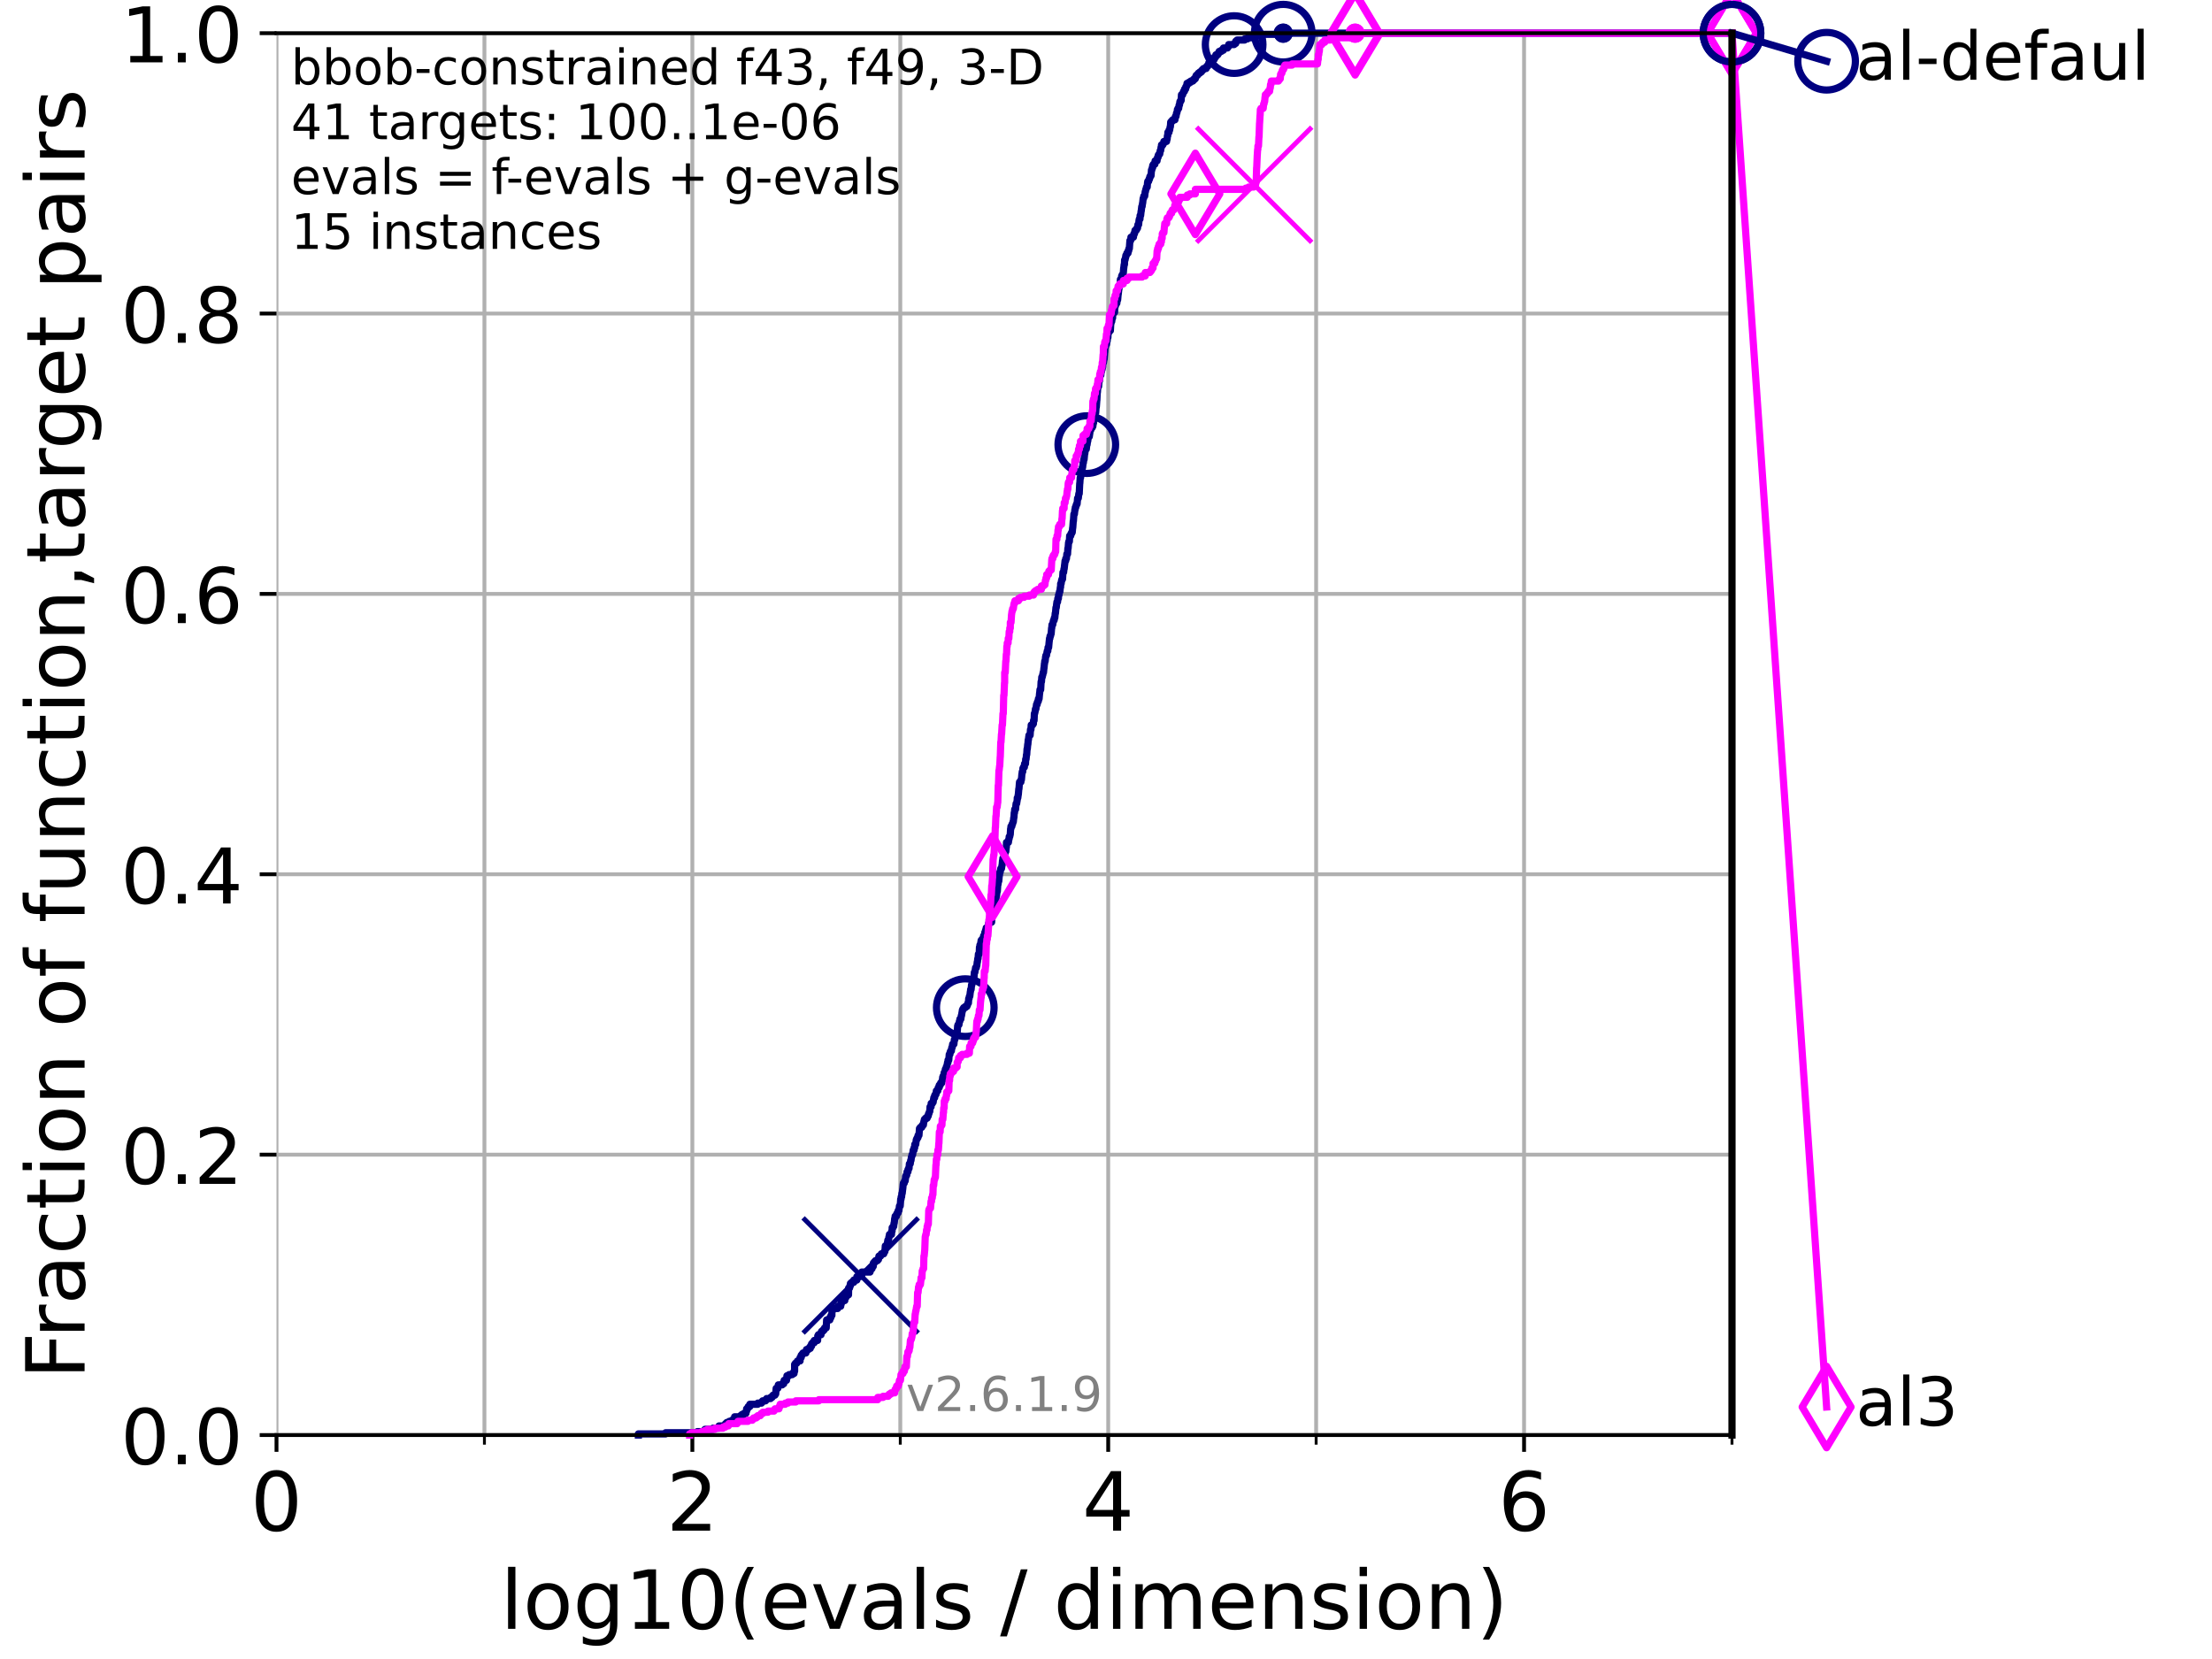<?xml version="1.0" encoding="utf-8" standalone="no"?>
<!DOCTYPE svg PUBLIC "-//W3C//DTD SVG 1.1//EN"
  "http://www.w3.org/Graphics/SVG/1.1/DTD/svg11.dtd">
<!-- Created with matplotlib (https://matplotlib.org/) -->
<svg height="345.6pt" version="1.1" viewBox="0 0 460.8 345.6" width="460.8pt" xmlns="http://www.w3.org/2000/svg" xmlns:xlink="http://www.w3.org/1999/xlink">
 <defs>
  <style type="text/css">*{stroke-linecap:butt;stroke-linejoin:round;}</style>
 </defs>
 <g id="figure_1">
  <g id="patch_1">
   <path d="M 0 345.6 
L 460.8 345.6 
L 460.8 0 
L 0 0 
z
" style="fill:#ffffff;"/>
  </g>
  <g id="axes_1">
   <g id="patch_2">
    <path d="M 57.6 298.944 
L 360.806 298.944 
L 360.806 6.912 
L 57.6 6.912 
z
" style="fill:#ffffff;"/>
   </g>
   <g id="matplotlib.axis_1">
    <g id="xtick_1">
     <g id="line2d_1">
      <path clip-path="url(#p81c3b21c91)" d="M 57.6 298.944 
L 57.6 6.912 
" style="fill:none;stroke:#b0b0b0;stroke-linecap:square;stroke-width:0.8;"/>
     </g>
     <g id="line2d_2">
      <defs>
       <path d="M 0 0 
L 0 3.5 
" id="mf44563fb5a" style="stroke:#000000;stroke-width:0.8;"/>
      </defs>
      <g>
       <use style="stroke:#000000;stroke-width:0.8;" x="57.6" xlink:href="#mf44563fb5a" y="298.944"/>
      </g>
     </g>
     <g id="text_1">
      <!-- 0 -->
      <g transform="translate(52.192 318.861)scale(0.17 -0.17)">
       <defs>
        <path d="M 31.781 66.406 
Q 24.172 66.406 20.328 58.906 
Q 16.5 51.422 16.5 36.375 
Q 16.5 21.391 20.328 13.891 
Q 24.172 6.391 31.781 6.391 
Q 39.453 6.391 43.281 13.891 
Q 47.125 21.391 47.125 36.375 
Q 47.125 51.422 43.281 58.906 
Q 39.453 66.406 31.781 66.406 
z
M 31.781 74.219 
Q 44.047 74.219 50.516 64.516 
Q 56.984 54.828 56.984 36.375 
Q 56.984 17.969 50.516 8.266 
Q 44.047 -1.422 31.781 -1.422 
Q 19.531 -1.422 13.062 8.266 
Q 6.594 17.969 6.594 36.375 
Q 6.594 54.828 13.062 64.516 
Q 19.531 74.219 31.781 74.219 
z
" id="DejaVuSans-48"/>
       </defs>
       <use xlink:href="#DejaVuSans-48"/>
      </g>
     </g>
    </g>
    <g id="xtick_2">
     <g id="line2d_3">
      <path clip-path="url(#p81c3b21c91)" d="M 144.23 298.944 
L 144.23 6.912 
" style="fill:none;stroke:#b0b0b0;stroke-linecap:square;stroke-width:0.8;"/>
     </g>
     <g id="line2d_4">
      <g>
       <use style="stroke:#000000;stroke-width:0.8;" x="144.23" xlink:href="#mf44563fb5a" y="298.944"/>
      </g>
     </g>
     <g id="text_2">
      <!-- 2 -->
      <g transform="translate(138.822 318.861)scale(0.17 -0.17)">
       <defs>
        <path d="M 19.188 8.297 
L 53.609 8.297 
L 53.609 0 
L 7.328 0 
L 7.328 8.297 
Q 12.938 14.109 22.625 23.891 
Q 32.328 33.688 34.812 36.531 
Q 39.547 41.844 41.422 45.531 
Q 43.312 49.219 43.312 52.781 
Q 43.312 58.594 39.234 62.25 
Q 35.156 65.922 28.609 65.922 
Q 23.969 65.922 18.812 64.312 
Q 13.672 62.703 7.812 59.422 
L 7.812 69.391 
Q 13.766 71.781 18.938 73 
Q 24.125 74.219 28.422 74.219 
Q 39.75 74.219 46.484 68.547 
Q 53.219 62.891 53.219 53.422 
Q 53.219 48.922 51.531 44.891 
Q 49.859 40.875 45.406 35.406 
Q 44.188 33.984 37.641 27.219 
Q 31.109 20.453 19.188 8.297 
z
" id="DejaVuSans-50"/>
       </defs>
       <use xlink:href="#DejaVuSans-50"/>
      </g>
     </g>
    </g>
    <g id="xtick_3">
     <g id="line2d_5">
      <path clip-path="url(#p81c3b21c91)" d="M 230.861 298.944 
L 230.861 6.912 
" style="fill:none;stroke:#b0b0b0;stroke-linecap:square;stroke-width:0.8;"/>
     </g>
     <g id="line2d_6">
      <g>
       <use style="stroke:#000000;stroke-width:0.8;" x="230.861" xlink:href="#mf44563fb5a" y="298.944"/>
      </g>
     </g>
     <g id="text_3">
      <!-- 4 -->
      <g transform="translate(225.453 318.861)scale(0.17 -0.17)">
       <defs>
        <path d="M 37.797 64.312 
L 12.891 25.391 
L 37.797 25.391 
z
M 35.203 72.906 
L 47.609 72.906 
L 47.609 25.391 
L 58.016 25.391 
L 58.016 17.188 
L 47.609 17.188 
L 47.609 0 
L 37.797 0 
L 37.797 17.188 
L 4.891 17.188 
L 4.891 26.703 
z
" id="DejaVuSans-52"/>
       </defs>
       <use xlink:href="#DejaVuSans-52"/>
      </g>
     </g>
    </g>
    <g id="xtick_4">
     <g id="line2d_7">
      <path clip-path="url(#p81c3b21c91)" d="M 317.491 298.944 
L 317.491 6.912 
" style="fill:none;stroke:#b0b0b0;stroke-linecap:square;stroke-width:0.8;"/>
     </g>
     <g id="line2d_8">
      <g>
       <use style="stroke:#000000;stroke-width:0.8;" x="317.491" xlink:href="#mf44563fb5a" y="298.944"/>
      </g>
     </g>
     <g id="text_4">
      <!-- 6 -->
      <g transform="translate(312.083 318.861)scale(0.17 -0.17)">
       <defs>
        <path d="M 33.016 40.375 
Q 26.375 40.375 22.484 35.828 
Q 18.609 31.297 18.609 23.391 
Q 18.609 15.531 22.484 10.953 
Q 26.375 6.391 33.016 6.391 
Q 39.656 6.391 43.531 10.953 
Q 47.406 15.531 47.406 23.391 
Q 47.406 31.297 43.531 35.828 
Q 39.656 40.375 33.016 40.375 
z
M 52.594 71.297 
L 52.594 62.312 
Q 48.875 64.062 45.094 64.984 
Q 41.312 65.922 37.594 65.922 
Q 27.828 65.922 22.672 59.328 
Q 17.531 52.734 16.797 39.406 
Q 19.672 43.656 24.016 45.922 
Q 28.375 48.188 33.594 48.188 
Q 44.578 48.188 50.953 41.516 
Q 57.328 34.859 57.328 23.391 
Q 57.328 12.156 50.688 5.359 
Q 44.047 -1.422 33.016 -1.422 
Q 20.359 -1.422 13.672 8.266 
Q 6.984 17.969 6.984 36.375 
Q 6.984 53.656 15.188 63.938 
Q 23.391 74.219 37.203 74.219 
Q 40.922 74.219 44.703 73.484 
Q 48.484 72.75 52.594 71.297 
z
" id="DejaVuSans-54"/>
       </defs>
       <use xlink:href="#DejaVuSans-54"/>
      </g>
     </g>
    </g>
    <g id="xtick_5">
     <g id="line2d_9">
      <path clip-path="url(#p81c3b21c91)" d="M 100.915 298.944 
L 100.915 6.912 
" style="fill:none;stroke:#b0b0b0;stroke-linecap:square;stroke-width:0.8;"/>
     </g>
     <g id="line2d_10">
      <defs>
       <path d="M 0 0 
L 0 2 
" id="me7a49004dc" style="stroke:#000000;stroke-width:0.6;"/>
      </defs>
      <g>
       <use style="stroke:#000000;stroke-width:0.6;" x="100.915" xlink:href="#me7a49004dc" y="298.944"/>
      </g>
     </g>
    </g>
    <g id="xtick_6">
     <g id="line2d_11">
      <path clip-path="url(#p81c3b21c91)" d="M 187.546 298.944 
L 187.546 6.912 
" style="fill:none;stroke:#b0b0b0;stroke-linecap:square;stroke-width:0.8;"/>
     </g>
     <g id="line2d_12">
      <g>
       <use style="stroke:#000000;stroke-width:0.6;" x="187.546" xlink:href="#me7a49004dc" y="298.944"/>
      </g>
     </g>
    </g>
    <g id="xtick_7">
     <g id="line2d_13">
      <path clip-path="url(#p81c3b21c91)" d="M 274.176 298.944 
L 274.176 6.912 
" style="fill:none;stroke:#b0b0b0;stroke-linecap:square;stroke-width:0.8;"/>
     </g>
     <g id="line2d_14">
      <g>
       <use style="stroke:#000000;stroke-width:0.6;" x="274.176" xlink:href="#me7a49004dc" y="298.944"/>
      </g>
     </g>
    </g>
    <g id="xtick_8">
     <g id="line2d_15">
      <path clip-path="url(#p81c3b21c91)" d="M 360.806 298.944 
L 360.806 6.912 
" style="fill:none;stroke:#b0b0b0;stroke-linecap:square;stroke-width:0.8;"/>
     </g>
     <g id="line2d_16">
      <g>
       <use style="stroke:#000000;stroke-width:0.6;" x="360.806" xlink:href="#me7a49004dc" y="298.944"/>
      </g>
     </g>
    </g>
    <g id="text_5">
     <!-- log10(evals / dimension) -->
     <g transform="translate(104.239 339.314)scale(0.17 -0.17)">
      <defs>
       <path d="M 9.422 75.984 
L 18.406 75.984 
L 18.406 0 
L 9.422 0 
z
" id="DejaVuSans-108"/>
       <path d="M 30.609 48.391 
Q 23.391 48.391 19.188 42.75 
Q 14.984 37.109 14.984 27.297 
Q 14.984 17.484 19.156 11.844 
Q 23.344 6.203 30.609 6.203 
Q 37.797 6.203 41.984 11.859 
Q 46.188 17.531 46.188 27.297 
Q 46.188 37.016 41.984 42.703 
Q 37.797 48.391 30.609 48.391 
z
M 30.609 56 
Q 42.328 56 49.016 48.375 
Q 55.719 40.766 55.719 27.297 
Q 55.719 13.875 49.016 6.219 
Q 42.328 -1.422 30.609 -1.422 
Q 18.844 -1.422 12.172 6.219 
Q 5.516 13.875 5.516 27.297 
Q 5.516 40.766 12.172 48.375 
Q 18.844 56 30.609 56 
z
" id="DejaVuSans-111"/>
       <path d="M 45.406 27.984 
Q 45.406 37.75 41.375 43.109 
Q 37.359 48.484 30.078 48.484 
Q 22.859 48.484 18.828 43.109 
Q 14.797 37.75 14.797 27.984 
Q 14.797 18.266 18.828 12.891 
Q 22.859 7.516 30.078 7.516 
Q 37.359 7.516 41.375 12.891 
Q 45.406 18.266 45.406 27.984 
z
M 54.391 6.781 
Q 54.391 -7.172 48.188 -13.984 
Q 42 -20.797 29.203 -20.797 
Q 24.469 -20.797 20.266 -20.094 
Q 16.062 -19.391 12.109 -17.922 
L 12.109 -9.188 
Q 16.062 -11.328 19.922 -12.344 
Q 23.781 -13.375 27.781 -13.375 
Q 36.625 -13.375 41.016 -8.766 
Q 45.406 -4.156 45.406 5.172 
L 45.406 9.625 
Q 42.625 4.781 38.281 2.391 
Q 33.938 0 27.875 0 
Q 17.828 0 11.672 7.656 
Q 5.516 15.328 5.516 27.984 
Q 5.516 40.672 11.672 48.328 
Q 17.828 56 27.875 56 
Q 33.938 56 38.281 53.609 
Q 42.625 51.219 45.406 46.391 
L 45.406 54.688 
L 54.391 54.688 
z
" id="DejaVuSans-103"/>
       <path d="M 12.406 8.297 
L 28.516 8.297 
L 28.516 63.922 
L 10.984 60.406 
L 10.984 69.391 
L 28.422 72.906 
L 38.281 72.906 
L 38.281 8.297 
L 54.391 8.297 
L 54.391 0 
L 12.406 0 
z
" id="DejaVuSans-49"/>
       <path d="M 31 75.875 
Q 24.469 64.656 21.281 53.656 
Q 18.109 42.672 18.109 31.391 
Q 18.109 20.125 21.312 9.062 
Q 24.516 -2 31 -13.188 
L 23.188 -13.188 
Q 15.875 -1.703 12.234 9.375 
Q 8.594 20.453 8.594 31.391 
Q 8.594 42.281 12.203 53.312 
Q 15.828 64.359 23.188 75.875 
z
" id="DejaVuSans-40"/>
       <path d="M 56.203 29.594 
L 56.203 25.203 
L 14.891 25.203 
Q 15.484 15.922 20.484 11.062 
Q 25.484 6.203 34.422 6.203 
Q 39.594 6.203 44.453 7.469 
Q 49.312 8.734 54.109 11.281 
L 54.109 2.781 
Q 49.266 0.734 44.188 -0.344 
Q 39.109 -1.422 33.891 -1.422 
Q 20.797 -1.422 13.156 6.188 
Q 5.516 13.812 5.516 26.812 
Q 5.516 40.234 12.766 48.109 
Q 20.016 56 32.328 56 
Q 43.359 56 49.781 48.891 
Q 56.203 41.797 56.203 29.594 
z
M 47.219 32.234 
Q 47.125 39.594 43.094 43.984 
Q 39.062 48.391 32.422 48.391 
Q 24.906 48.391 20.391 44.141 
Q 15.875 39.891 15.188 32.172 
z
" id="DejaVuSans-101"/>
       <path d="M 2.984 54.688 
L 12.5 54.688 
L 29.594 8.797 
L 46.688 54.688 
L 56.203 54.688 
L 35.688 0 
L 23.484 0 
z
" id="DejaVuSans-118"/>
       <path d="M 34.281 27.484 
Q 23.391 27.484 19.188 25 
Q 14.984 22.516 14.984 16.5 
Q 14.984 11.719 18.141 8.906 
Q 21.297 6.109 26.703 6.109 
Q 34.188 6.109 38.703 11.406 
Q 43.219 16.703 43.219 25.484 
L 43.219 27.484 
z
M 52.203 31.203 
L 52.203 0 
L 43.219 0 
L 43.219 8.297 
Q 40.141 3.328 35.547 0.953 
Q 30.953 -1.422 24.312 -1.422 
Q 15.922 -1.422 10.953 3.297 
Q 6 8.016 6 15.922 
Q 6 25.141 12.172 29.828 
Q 18.359 34.516 30.609 34.516 
L 43.219 34.516 
L 43.219 35.406 
Q 43.219 41.609 39.141 45 
Q 35.062 48.391 27.688 48.391 
Q 23 48.391 18.547 47.266 
Q 14.109 46.141 10.016 43.891 
L 10.016 52.203 
Q 14.938 54.109 19.578 55.047 
Q 24.219 56 28.609 56 
Q 40.484 56 46.344 49.844 
Q 52.203 43.703 52.203 31.203 
z
" id="DejaVuSans-97"/>
       <path d="M 44.281 53.078 
L 44.281 44.578 
Q 40.484 46.531 36.375 47.5 
Q 32.281 48.484 27.875 48.484 
Q 21.188 48.484 17.844 46.438 
Q 14.5 44.391 14.5 40.281 
Q 14.5 37.156 16.891 35.375 
Q 19.281 33.594 26.516 31.984 
L 29.594 31.297 
Q 39.156 29.25 43.188 25.516 
Q 47.219 21.781 47.219 15.094 
Q 47.219 7.469 41.188 3.016 
Q 35.156 -1.422 24.609 -1.422 
Q 20.219 -1.422 15.453 -0.562 
Q 10.688 0.297 5.422 2 
L 5.422 11.281 
Q 10.406 8.688 15.234 7.391 
Q 20.062 6.109 24.812 6.109 
Q 31.156 6.109 34.562 8.281 
Q 37.984 10.453 37.984 14.406 
Q 37.984 18.062 35.516 20.016 
Q 33.062 21.969 24.703 23.781 
L 21.578 24.516 
Q 13.234 26.266 9.516 29.906 
Q 5.812 33.547 5.812 39.891 
Q 5.812 47.609 11.281 51.797 
Q 16.75 56 26.812 56 
Q 31.781 56 36.172 55.266 
Q 40.578 54.547 44.281 53.078 
z
" id="DejaVuSans-115"/>
       <path id="DejaVuSans-32"/>
       <path d="M 25.391 72.906 
L 33.688 72.906 
L 8.297 -9.281 
L 0 -9.281 
z
" id="DejaVuSans-47"/>
       <path d="M 45.406 46.391 
L 45.406 75.984 
L 54.391 75.984 
L 54.391 0 
L 45.406 0 
L 45.406 8.203 
Q 42.578 3.328 38.25 0.953 
Q 33.938 -1.422 27.875 -1.422 
Q 17.969 -1.422 11.734 6.484 
Q 5.516 14.406 5.516 27.297 
Q 5.516 40.188 11.734 48.094 
Q 17.969 56 27.875 56 
Q 33.938 56 38.25 53.625 
Q 42.578 51.266 45.406 46.391 
z
M 14.797 27.297 
Q 14.797 17.391 18.875 11.75 
Q 22.953 6.109 30.078 6.109 
Q 37.203 6.109 41.297 11.75 
Q 45.406 17.391 45.406 27.297 
Q 45.406 37.203 41.297 42.844 
Q 37.203 48.484 30.078 48.484 
Q 22.953 48.484 18.875 42.844 
Q 14.797 37.203 14.797 27.297 
z
" id="DejaVuSans-100"/>
       <path d="M 9.422 54.688 
L 18.406 54.688 
L 18.406 0 
L 9.422 0 
z
M 9.422 75.984 
L 18.406 75.984 
L 18.406 64.594 
L 9.422 64.594 
z
" id="DejaVuSans-105"/>
       <path d="M 52 44.188 
Q 55.375 50.25 60.062 53.125 
Q 64.75 56 71.094 56 
Q 79.641 56 84.281 50.016 
Q 88.922 44.047 88.922 33.016 
L 88.922 0 
L 79.891 0 
L 79.891 32.719 
Q 79.891 40.578 77.094 44.375 
Q 74.312 48.188 68.609 48.188 
Q 61.625 48.188 57.562 43.547 
Q 53.516 38.922 53.516 30.906 
L 53.516 0 
L 44.484 0 
L 44.484 32.719 
Q 44.484 40.625 41.703 44.406 
Q 38.922 48.188 33.109 48.188 
Q 26.219 48.188 22.156 43.531 
Q 18.109 38.875 18.109 30.906 
L 18.109 0 
L 9.078 0 
L 9.078 54.688 
L 18.109 54.688 
L 18.109 46.188 
Q 21.188 51.219 25.484 53.609 
Q 29.781 56 35.688 56 
Q 41.656 56 45.828 52.969 
Q 50 49.953 52 44.188 
z
" id="DejaVuSans-109"/>
       <path d="M 54.891 33.016 
L 54.891 0 
L 45.906 0 
L 45.906 32.719 
Q 45.906 40.484 42.875 44.328 
Q 39.844 48.188 33.797 48.188 
Q 26.516 48.188 22.312 43.547 
Q 18.109 38.922 18.109 30.906 
L 18.109 0 
L 9.078 0 
L 9.078 54.688 
L 18.109 54.688 
L 18.109 46.188 
Q 21.344 51.125 25.703 53.562 
Q 30.078 56 35.797 56 
Q 45.219 56 50.047 50.172 
Q 54.891 44.344 54.891 33.016 
z
" id="DejaVuSans-110"/>
       <path d="M 8.016 75.875 
L 15.828 75.875 
Q 23.141 64.359 26.781 53.312 
Q 30.422 42.281 30.422 31.391 
Q 30.422 20.453 26.781 9.375 
Q 23.141 -1.703 15.828 -13.188 
L 8.016 -13.188 
Q 14.5 -2 17.703 9.062 
Q 20.906 20.125 20.906 31.391 
Q 20.906 42.672 17.703 53.656 
Q 14.5 64.656 8.016 75.875 
z
" id="DejaVuSans-41"/>
      </defs>
      <use xlink:href="#DejaVuSans-108"/>
      <use x="27.783" xlink:href="#DejaVuSans-111"/>
      <use x="88.965" xlink:href="#DejaVuSans-103"/>
      <use x="152.441" xlink:href="#DejaVuSans-49"/>
      <use x="216.064" xlink:href="#DejaVuSans-48"/>
      <use x="279.688" xlink:href="#DejaVuSans-40"/>
      <use x="318.701" xlink:href="#DejaVuSans-101"/>
      <use x="380.225" xlink:href="#DejaVuSans-118"/>
      <use x="439.404" xlink:href="#DejaVuSans-97"/>
      <use x="500.684" xlink:href="#DejaVuSans-108"/>
      <use x="528.467" xlink:href="#DejaVuSans-115"/>
      <use x="580.566" xlink:href="#DejaVuSans-32"/>
      <use x="612.354" xlink:href="#DejaVuSans-47"/>
      <use x="646.045" xlink:href="#DejaVuSans-32"/>
      <use x="677.832" xlink:href="#DejaVuSans-100"/>
      <use x="741.309" xlink:href="#DejaVuSans-105"/>
      <use x="769.092" xlink:href="#DejaVuSans-109"/>
      <use x="866.504" xlink:href="#DejaVuSans-101"/>
      <use x="928.027" xlink:href="#DejaVuSans-110"/>
      <use x="991.406" xlink:href="#DejaVuSans-115"/>
      <use x="1043.506" xlink:href="#DejaVuSans-105"/>
      <use x="1071.289" xlink:href="#DejaVuSans-111"/>
      <use x="1132.471" xlink:href="#DejaVuSans-110"/>
      <use x="1195.85" xlink:href="#DejaVuSans-41"/>
     </g>
    </g>
   </g>
   <g id="matplotlib.axis_2">
    <g id="ytick_1">
     <g id="line2d_17">
      <path clip-path="url(#p81c3b21c91)" d="M 57.6 298.944 
L 360.806 298.944 
" style="fill:none;stroke:#b0b0b0;stroke-linecap:square;stroke-width:0.8;"/>
     </g>
     <g id="line2d_18">
      <defs>
       <path d="M 0 0 
L -3.5 0 
" id="m031a0cafbf" style="stroke:#000000;stroke-width:0.8;"/>
      </defs>
      <g>
       <use style="stroke:#000000;stroke-width:0.8;" x="57.6" xlink:href="#m031a0cafbf" y="298.944"/>
      </g>
     </g>
     <g id="text_6">
      <!-- 0.0 -->
      <g transform="translate(25.155 305.023)scale(0.16 -0.16)">
       <defs>
        <path d="M 10.688 12.406 
L 21 12.406 
L 21 0 
L 10.688 0 
z
" id="DejaVuSans-46"/>
       </defs>
       <use xlink:href="#DejaVuSans-48"/>
       <use x="63.623" xlink:href="#DejaVuSans-46"/>
       <use x="95.41" xlink:href="#DejaVuSans-48"/>
      </g>
     </g>
    </g>
    <g id="ytick_2">
     <g id="line2d_19">
      <path clip-path="url(#p81c3b21c91)" d="M 57.6 240.538 
L 360.806 240.538 
" style="fill:none;stroke:#b0b0b0;stroke-linecap:square;stroke-width:0.8;"/>
     </g>
     <g id="line2d_20">
      <g>
       <use style="stroke:#000000;stroke-width:0.8;" x="57.6" xlink:href="#m031a0cafbf" y="240.538"/>
      </g>
     </g>
     <g id="text_7">
      <!-- 0.2 -->
      <g transform="translate(25.155 246.616)scale(0.16 -0.16)">
       <use xlink:href="#DejaVuSans-48"/>
       <use x="63.623" xlink:href="#DejaVuSans-46"/>
       <use x="95.41" xlink:href="#DejaVuSans-50"/>
      </g>
     </g>
    </g>
    <g id="ytick_3">
     <g id="line2d_21">
      <path clip-path="url(#p81c3b21c91)" d="M 57.6 182.131 
L 360.806 182.131 
" style="fill:none;stroke:#b0b0b0;stroke-linecap:square;stroke-width:0.8;"/>
     </g>
     <g id="line2d_22">
      <g>
       <use style="stroke:#000000;stroke-width:0.8;" x="57.6" xlink:href="#m031a0cafbf" y="182.131"/>
      </g>
     </g>
     <g id="text_8">
      <!-- 0.4 -->
      <g transform="translate(25.155 188.21)scale(0.16 -0.16)">
       <use xlink:href="#DejaVuSans-48"/>
       <use x="63.623" xlink:href="#DejaVuSans-46"/>
       <use x="95.41" xlink:href="#DejaVuSans-52"/>
      </g>
     </g>
    </g>
    <g id="ytick_4">
     <g id="line2d_23">
      <path clip-path="url(#p81c3b21c91)" d="M 57.6 123.725 
L 360.806 123.725 
" style="fill:none;stroke:#b0b0b0;stroke-linecap:square;stroke-width:0.8;"/>
     </g>
     <g id="line2d_24">
      <g>
       <use style="stroke:#000000;stroke-width:0.8;" x="57.6" xlink:href="#m031a0cafbf" y="123.725"/>
      </g>
     </g>
     <g id="text_9">
      <!-- 0.6 -->
      <g transform="translate(25.155 129.804)scale(0.16 -0.16)">
       <use xlink:href="#DejaVuSans-48"/>
       <use x="63.623" xlink:href="#DejaVuSans-46"/>
       <use x="95.41" xlink:href="#DejaVuSans-54"/>
      </g>
     </g>
    </g>
    <g id="ytick_5">
     <g id="line2d_25">
      <path clip-path="url(#p81c3b21c91)" d="M 57.6 65.318 
L 360.806 65.318 
" style="fill:none;stroke:#b0b0b0;stroke-linecap:square;stroke-width:0.8;"/>
     </g>
     <g id="line2d_26">
      <g>
       <use style="stroke:#000000;stroke-width:0.8;" x="57.6" xlink:href="#m031a0cafbf" y="65.318"/>
      </g>
     </g>
     <g id="text_10">
      <!-- 0.8 -->
      <g transform="translate(25.155 71.397)scale(0.16 -0.16)">
       <defs>
        <path d="M 31.781 34.625 
Q 24.75 34.625 20.719 30.859 
Q 16.703 27.094 16.703 20.516 
Q 16.703 13.922 20.719 10.156 
Q 24.75 6.391 31.781 6.391 
Q 38.812 6.391 42.859 10.172 
Q 46.922 13.969 46.922 20.516 
Q 46.922 27.094 42.891 30.859 
Q 38.875 34.625 31.781 34.625 
z
M 21.922 38.812 
Q 15.578 40.375 12.031 44.719 
Q 8.5 49.078 8.5 55.328 
Q 8.5 64.062 14.719 69.141 
Q 20.953 74.219 31.781 74.219 
Q 42.672 74.219 48.875 69.141 
Q 55.078 64.062 55.078 55.328 
Q 55.078 49.078 51.531 44.719 
Q 48 40.375 41.703 38.812 
Q 48.828 37.156 52.797 32.312 
Q 56.781 27.484 56.781 20.516 
Q 56.781 9.906 50.312 4.234 
Q 43.844 -1.422 31.781 -1.422 
Q 19.734 -1.422 13.25 4.234 
Q 6.781 9.906 6.781 20.516 
Q 6.781 27.484 10.781 32.312 
Q 14.797 37.156 21.922 38.812 
z
M 18.312 54.391 
Q 18.312 48.734 21.844 45.562 
Q 25.391 42.391 31.781 42.391 
Q 38.141 42.391 41.719 45.562 
Q 45.312 48.734 45.312 54.391 
Q 45.312 60.062 41.719 63.234 
Q 38.141 66.406 31.781 66.406 
Q 25.391 66.406 21.844 63.234 
Q 18.312 60.062 18.312 54.391 
z
" id="DejaVuSans-56"/>
       </defs>
       <use xlink:href="#DejaVuSans-48"/>
       <use x="63.623" xlink:href="#DejaVuSans-46"/>
       <use x="95.41" xlink:href="#DejaVuSans-56"/>
      </g>
     </g>
    </g>
    <g id="ytick_6">
     <g id="line2d_27">
      <path clip-path="url(#p81c3b21c91)" d="M 57.6 6.912 
L 360.806 6.912 
" style="fill:none;stroke:#b0b0b0;stroke-linecap:square;stroke-width:0.8;"/>
     </g>
     <g id="line2d_28">
      <g>
       <use style="stroke:#000000;stroke-width:0.8;" x="57.6" xlink:href="#m031a0cafbf" y="6.912"/>
      </g>
     </g>
     <g id="text_11">
      <!-- 1.0 -->
      <g transform="translate(25.155 12.991)scale(0.16 -0.16)">
       <use xlink:href="#DejaVuSans-49"/>
       <use x="63.623" xlink:href="#DejaVuSans-46"/>
       <use x="95.41" xlink:href="#DejaVuSans-48"/>
      </g>
     </g>
    </g>
    <g id="text_12">
     <!-- Fraction of function,target pairs -->
     <g transform="translate(17.62 287.313)rotate(-90)scale(0.17 -0.17)">
      <defs>
       <path d="M 9.812 72.906 
L 51.703 72.906 
L 51.703 64.594 
L 19.672 64.594 
L 19.672 43.109 
L 48.578 43.109 
L 48.578 34.812 
L 19.672 34.812 
L 19.672 0 
L 9.812 0 
z
" id="DejaVuSans-70"/>
       <path d="M 41.109 46.297 
Q 39.594 47.172 37.812 47.578 
Q 36.031 48 33.891 48 
Q 26.266 48 22.188 43.047 
Q 18.109 38.094 18.109 28.812 
L 18.109 0 
L 9.078 0 
L 9.078 54.688 
L 18.109 54.688 
L 18.109 46.188 
Q 20.953 51.172 25.484 53.578 
Q 30.031 56 36.531 56 
Q 37.453 56 38.578 55.875 
Q 39.703 55.766 41.062 55.516 
z
" id="DejaVuSans-114"/>
       <path d="M 48.781 52.594 
L 48.781 44.188 
Q 44.969 46.297 41.141 47.344 
Q 37.312 48.391 33.406 48.391 
Q 24.656 48.391 19.812 42.844 
Q 14.984 37.312 14.984 27.297 
Q 14.984 17.281 19.812 11.734 
Q 24.656 6.203 33.406 6.203 
Q 37.312 6.203 41.141 7.25 
Q 44.969 8.297 48.781 10.406 
L 48.781 2.094 
Q 45.016 0.344 40.984 -0.531 
Q 36.969 -1.422 32.422 -1.422 
Q 20.062 -1.422 12.781 6.344 
Q 5.516 14.109 5.516 27.297 
Q 5.516 40.672 12.859 48.328 
Q 20.219 56 33.016 56 
Q 37.156 56 41.109 55.141 
Q 45.062 54.297 48.781 52.594 
z
" id="DejaVuSans-99"/>
       <path d="M 18.312 70.219 
L 18.312 54.688 
L 36.812 54.688 
L 36.812 47.703 
L 18.312 47.703 
L 18.312 18.016 
Q 18.312 11.328 20.141 9.422 
Q 21.969 7.516 27.594 7.516 
L 36.812 7.516 
L 36.812 0 
L 27.594 0 
Q 17.188 0 13.234 3.875 
Q 9.281 7.766 9.281 18.016 
L 9.281 47.703 
L 2.688 47.703 
L 2.688 54.688 
L 9.281 54.688 
L 9.281 70.219 
z
" id="DejaVuSans-116"/>
       <path d="M 37.109 75.984 
L 37.109 68.5 
L 28.516 68.5 
Q 23.688 68.5 21.797 66.547 
Q 19.922 64.594 19.922 59.516 
L 19.922 54.688 
L 34.719 54.688 
L 34.719 47.703 
L 19.922 47.703 
L 19.922 0 
L 10.891 0 
L 10.891 47.703 
L 2.297 47.703 
L 2.297 54.688 
L 10.891 54.688 
L 10.891 58.5 
Q 10.891 67.625 15.141 71.797 
Q 19.391 75.984 28.609 75.984 
z
" id="DejaVuSans-102"/>
       <path d="M 8.5 21.578 
L 8.5 54.688 
L 17.484 54.688 
L 17.484 21.922 
Q 17.484 14.156 20.5 10.266 
Q 23.531 6.391 29.594 6.391 
Q 36.859 6.391 41.078 11.031 
Q 45.312 15.672 45.312 23.688 
L 45.312 54.688 
L 54.297 54.688 
L 54.297 0 
L 45.312 0 
L 45.312 8.406 
Q 42.047 3.422 37.719 1 
Q 33.406 -1.422 27.688 -1.422 
Q 18.266 -1.422 13.375 4.438 
Q 8.5 10.297 8.5 21.578 
z
M 31.109 56 
z
" id="DejaVuSans-117"/>
       <path d="M 11.719 12.406 
L 22.016 12.406 
L 22.016 4 
L 14.016 -11.625 
L 7.719 -11.625 
L 11.719 4 
z
" id="DejaVuSans-44"/>
       <path d="M 18.109 8.203 
L 18.109 -20.797 
L 9.078 -20.797 
L 9.078 54.688 
L 18.109 54.688 
L 18.109 46.391 
Q 20.953 51.266 25.266 53.625 
Q 29.594 56 35.594 56 
Q 45.562 56 51.781 48.094 
Q 58.016 40.188 58.016 27.297 
Q 58.016 14.406 51.781 6.484 
Q 45.562 -1.422 35.594 -1.422 
Q 29.594 -1.422 25.266 0.953 
Q 20.953 3.328 18.109 8.203 
z
M 48.688 27.297 
Q 48.688 37.203 44.609 42.844 
Q 40.531 48.484 33.406 48.484 
Q 26.266 48.484 22.188 42.844 
Q 18.109 37.203 18.109 27.297 
Q 18.109 17.391 22.188 11.75 
Q 26.266 6.109 33.406 6.109 
Q 40.531 6.109 44.609 11.75 
Q 48.688 17.391 48.688 27.297 
z
" id="DejaVuSans-112"/>
      </defs>
      <use xlink:href="#DejaVuSans-70"/>
      <use x="50.27" xlink:href="#DejaVuSans-114"/>
      <use x="91.383" xlink:href="#DejaVuSans-97"/>
      <use x="152.662" xlink:href="#DejaVuSans-99"/>
      <use x="207.643" xlink:href="#DejaVuSans-116"/>
      <use x="246.852" xlink:href="#DejaVuSans-105"/>
      <use x="274.635" xlink:href="#DejaVuSans-111"/>
      <use x="335.816" xlink:href="#DejaVuSans-110"/>
      <use x="399.195" xlink:href="#DejaVuSans-32"/>
      <use x="430.982" xlink:href="#DejaVuSans-111"/>
      <use x="492.164" xlink:href="#DejaVuSans-102"/>
      <use x="527.369" xlink:href="#DejaVuSans-32"/>
      <use x="559.156" xlink:href="#DejaVuSans-102"/>
      <use x="594.361" xlink:href="#DejaVuSans-117"/>
      <use x="657.74" xlink:href="#DejaVuSans-110"/>
      <use x="721.119" xlink:href="#DejaVuSans-99"/>
      <use x="776.1" xlink:href="#DejaVuSans-116"/>
      <use x="815.309" xlink:href="#DejaVuSans-105"/>
      <use x="843.092" xlink:href="#DejaVuSans-111"/>
      <use x="904.273" xlink:href="#DejaVuSans-110"/>
      <use x="967.652" xlink:href="#DejaVuSans-44"/>
      <use x="999.439" xlink:href="#DejaVuSans-116"/>
      <use x="1038.648" xlink:href="#DejaVuSans-97"/>
      <use x="1099.928" xlink:href="#DejaVuSans-114"/>
      <use x="1139.291" xlink:href="#DejaVuSans-103"/>
      <use x="1202.768" xlink:href="#DejaVuSans-101"/>
      <use x="1264.291" xlink:href="#DejaVuSans-116"/>
      <use x="1303.5" xlink:href="#DejaVuSans-32"/>
      <use x="1335.287" xlink:href="#DejaVuSans-112"/>
      <use x="1398.764" xlink:href="#DejaVuSans-97"/>
      <use x="1460.043" xlink:href="#DejaVuSans-105"/>
      <use x="1487.826" xlink:href="#DejaVuSans-114"/>
      <use x="1528.939" xlink:href="#DejaVuSans-115"/>
     </g>
    </g>
   </g>
   <g id="line2d_29">
    <defs>
     <path d="M 0 1.5 
C 0.398 1.5 0.779 1.342 1.061 1.061 
C 1.342 0.779 1.5 0.398 1.5 0 
C 1.5 -0.398 1.342 -0.779 1.061 -1.061 
C 0.779 -1.342 0.398 -1.5 0 -1.5 
C -0.398 -1.5 -0.779 -1.342 -1.061 -1.061 
C -1.342 -0.779 -1.5 -0.398 -1.5 0 
C -1.5 0.398 -1.342 0.779 -1.061 1.061 
C -0.779 1.342 -0.398 1.5 0 1.5 
z
" id="mdd2f4977be" style="stroke:#000080;"/>
    </defs>
    <g>
     <use style="fill:#000080;stroke:#000080;" x="267.319" xlink:href="#mdd2f4977be" y="6.912"/>
     <use style="fill:#000080;stroke:#000080;" x="267.319" xlink:href="#mdd2f4977be" y="6.912"/>
    </g>
   </g>
   <g id="line2d_30">
    <path d="M 132.984 298.944 
L 132.984 298.707 
L 138.651 298.707 
L 138.651 298.469 
L 145.267 298.469 
L 145.267 298.232 
L 146.86 298.232 
L 146.86 297.757 
L 148.528 297.757 
L 148.528 297.519 
L 149.783 297.519 
L 149.783 297.045 
L 151.133 297.045 
L 151.133 296.57 
L 151.392 296.57 
L 151.392 296.332 
L 151.9 296.332 
L 151.9 296.095 
L 152.475 296.095 
L 152.475 295.857 
L 153.033 295.857 
L 153.033 295.145 
L 154.249 295.145 
L 154.249 294.908 
L 154.541 294.908 
L 154.541 294.67 
L 154.971 294.67 
L 154.971 294.433 
L 155.392 294.433 
L 155.461 293.958 
L 155.53 293.958 
L 155.53 293.483 
L 155.735 293.483 
L 155.735 293.246 
L 155.871 293.246 
L 155.871 293.008 
L 156.205 293.008 
L 156.205 292.534 
L 157.856 292.534 
L 157.856 292.296 
L 158.63 292.296 
L 158.63 292.059 
L 158.862 292.059 
L 158.862 291.821 
L 159.485 291.821 
L 159.485 291.584 
L 159.707 291.584 
L 159.707 291.346 
L 160.516 291.346 
L 160.516 291.109 
L 160.83 291.109 
L 160.83 290.872 
L 161.036 290.872 
L 161.036 290.634 
L 161.442 290.634 
L 161.442 290.397 
L 161.592 290.397 
L 161.692 289.21 
L 162.035 289.21 
L 162.133 288.497 
L 162.938 288.497 
L 162.938 288.26 
L 163.26 288.26 
L 163.351 287.548 
L 163.844 287.548 
L 163.932 286.598 
L 164.367 286.598 
L 164.367 286.361 
L 165.043 286.361 
L 165.043 286.123 
L 165.412 286.123 
L 165.412 285.648 
L 165.534 285.648 
L 165.534 284.224 
L 165.695 284.224 
L 165.695 283.986 
L 165.973 283.986 
L 165.973 283.749 
L 166.131 283.749 
L 166.131 283.511 
L 166.671 283.511 
L 166.671 282.799 
L 166.898 282.799 
L 166.898 282.324 
L 167.085 282.324 
L 167.085 282.087 
L 167.27 282.087 
L 167.27 281.849 
L 167.886 281.849 
L 167.993 281.137 
L 168.414 281.137 
L 168.414 280.9 
L 168.791 280.9 
L 168.825 280.425 
L 169.061 280.425 
L 169.061 279.95 
L 169.261 279.95 
L 169.261 279.713 
L 169.622 279.713 
L 169.622 279.238 
L 170.324 279.238 
L 170.356 278.288 
L 170.48 278.288 
L 170.48 278.051 
L 171.031 278.051 
L 171.031 277.576 
L 171.152 277.576 
L 171.152 277.338 
L 171.42 277.338 
L 171.42 277.101 
L 171.655 277.101 
L 171.655 276.864 
L 171.771 276.864 
L 171.771 276.626 
L 172.116 276.626 
L 172.201 274.964 
L 172.87 274.964 
L 172.87 274.489 
L 173.087 274.489 
L 173.114 274.014 
L 173.302 274.014 
L 173.302 273.065 
L 173.436 273.065 
L 173.436 272.59 
L 174.494 272.59 
L 174.519 272.115 
L 175.135 272.115 
L 175.135 271.64 
L 175.256 271.64 
L 175.256 270.928 
L 175.989 270.928 
L 175.989 270.216 
L 176.288 270.216 
L 176.288 269.741 
L 176.761 269.741 
L 176.783 268.316 
L 176.982 268.316 
L 177.048 267.841 
L 177.157 267.841 
L 177.157 267.367 
L 177.406 267.367 
L 177.406 267.129 
L 177.863 267.129 
L 177.863 266.654 
L 178.502 266.654 
L 178.502 265.942 
L 179.18 265.942 
L 179.18 265.705 
L 179.509 265.705 
L 179.509 264.992 
L 181.244 264.992 
L 181.296 264.517 
L 181.453 264.517 
L 181.453 264.28 
L 181.66 264.28 
L 181.762 263.805 
L 181.915 263.805 
L 181.949 263.093 
L 182.151 263.093 
L 182.151 262.855 
L 182.367 262.855 
L 182.367 262.618 
L 182.791 262.618 
L 182.791 262.381 
L 183 262.381 
L 183.095 261.668 
L 183.442 261.668 
L 183.442 261.431 
L 183.597 261.431 
L 183.597 261.194 
L 184.101 261.194 
L 184.206 260.719 
L 184.34 260.719 
L 184.429 259.532 
L 184.81 259.532 
L 184.911 258.582 
L 184.955 258.582 
L 184.955 258.344 
L 185.098 258.344 
L 185.184 257.632 
L 185.255 257.632 
L 185.283 257.157 
L 185.716 257.157 
L 185.758 256.445 
L 185.84 256.445 
L 185.854 255.733 
L 186.032 255.733 
L 186.032 255.495 
L 186.167 255.495 
L 186.248 254.783 
L 186.288 254.783 
L 186.382 253.833 
L 186.448 253.833 
L 186.475 253.359 
L 186.738 253.359 
L 186.791 252.884 
L 186.921 252.884 
L 186.921 252.646 
L 187.101 252.646 
L 187.114 252.171 
L 187.268 252.171 
L 187.369 251.222 
L 187.533 251.222 
L 187.633 249.797 
L 187.708 249.797 
L 187.733 249.322 
L 187.819 249.322 
L 187.881 248.61 
L 187.943 248.61 
L 188.053 247.66 
L 188.065 247.66 
L 188.15 246.711 
L 188.187 246.711 
L 188.187 246.473 
L 188.368 246.473 
L 188.44 245.998 
L 188.571 245.998 
L 188.665 245.049 
L 188.771 245.049 
L 188.771 244.811 
L 188.889 244.811 
L 188.958 244.099 
L 189.144 244.099 
L 189.155 243.624 
L 189.259 243.624 
L 189.259 243.387 
L 189.373 243.387 
L 189.441 242.437 
L 189.621 242.437 
L 189.711 241.725 
L 189.778 241.725 
L 189.867 241.012 
L 189.911 241.012 
L 189.988 240.538 
L 190.12 240.538 
L 190.229 239.588 
L 190.413 239.588 
L 190.413 239.113 
L 190.542 239.113 
L 190.563 238.401 
L 190.765 238.401 
L 190.871 237.451 
L 190.965 237.451 
L 190.965 237.214 
L 191.09 237.214 
L 191.09 236.976 
L 191.235 236.976 
L 191.255 236.501 
L 191.44 236.501 
L 191.542 235.077 
L 191.723 235.077 
L 191.723 234.839 
L 192.022 234.839 
L 192.022 234.602 
L 192.15 234.602 
L 192.15 234.365 
L 192.355 234.365 
L 192.452 233.652 
L 192.467 233.652 
L 192.577 233.177 
L 192.792 233.177 
L 192.792 232.94 
L 193.131 232.94 
L 193.131 232.703 
L 193.242 232.703 
L 193.242 232.465 
L 193.376 232.465 
L 193.436 231.99 
L 193.518 231.99 
L 193.627 231.515 
L 193.695 231.515 
L 193.745 230.566 
L 193.965 230.566 
L 193.978 229.854 
L 194.243 229.854 
L 194.243 229.616 
L 194.392 229.616 
L 194.488 228.904 
L 194.527 228.904 
L 194.527 228.666 
L 194.703 228.666 
L 194.712 228.192 
L 194.848 228.192 
L 194.848 227.954 
L 194.992 227.954 
L 195.06 227.242 
L 195.356 227.242 
L 195.393 226.767 
L 195.468 226.767 
L 195.468 226.53 
L 195.664 226.53 
L 195.664 226.055 
L 195.875 226.055 
L 195.963 225.58 
L 196.194 225.58 
L 196.257 225.105 
L 196.312 225.105 
L 196.383 224.393 
L 196.469 224.393 
L 196.469 224.155 
L 196.609 224.155 
L 196.686 223.443 
L 196.832 223.443 
L 196.932 222.731 
L 197.068 222.731 
L 197.129 222.256 
L 197.211 222.256 
L 197.301 221.781 
L 197.331 221.781 
L 197.391 221.306 
L 197.487 221.306 
L 197.494 220.831 
L 197.649 220.831 
L 197.744 219.644 
L 197.889 219.644 
L 197.933 219.169 
L 198.026 219.169 
L 198.026 218.932 
L 198.191 218.932 
L 198.269 218.22 
L 198.361 218.22 
L 198.452 217.507 
L 198.717 217.507 
L 198.807 216.558 
L 198.917 216.558 
L 199.02 215.371 
L 199.209 215.371 
L 199.297 214.896 
L 199.417 214.896 
L 199.497 213.709 
L 199.57 213.709 
L 199.57 213.471 
L 199.768 213.471 
L 199.853 212.759 
L 199.944 212.759 
L 199.97 212.284 
L 200.163 212.284 
L 200.256 211.572 
L 200.3 211.572 
L 200.412 210.86 
L 200.424 210.86 
L 200.487 210.385 
L 200.6 210.385 
L 200.6 210.147 
L 200.753 210.147 
L 200.753 209.91 
L 201.086 209.91 
L 201.086 209.672 
L 201.413 209.672 
L 201.413 209.435 
L 201.526 209.435 
L 201.616 208.96 
L 201.74 208.96 
L 201.799 208.01 
L 201.881 208.01 
L 201.939 207.536 
L 202.027 207.536 
L 202.137 206.586 
L 202.16 206.586 
L 202.206 206.111 
L 202.303 206.111 
L 202.389 205.161 
L 202.463 205.161 
L 202.565 204.212 
L 202.627 204.212 
L 202.627 203.974 
L 202.867 203.974 
L 202.978 202.55 
L 203.083 202.55 
L 203.192 201.837 
L 203.225 201.837 
L 203.225 201.6 
L 203.382 201.6 
L 203.468 201.125 
L 203.501 201.125 
L 203.576 200.413 
L 203.613 200.413 
L 203.688 199.701 
L 203.746 199.701 
L 203.82 198.751 
L 203.983 198.751 
L 204.041 197.326 
L 204.103 197.326 
L 204.14 196.852 
L 204.248 196.852 
L 204.349 196.139 
L 204.382 196.139 
L 204.382 195.902 
L 204.565 195.902 
L 204.565 195.664 
L 204.833 195.664 
L 204.897 194.952 
L 205.121 194.952 
L 205.145 194.24 
L 205.253 194.24 
L 205.309 193.765 
L 205.385 193.765 
L 205.443 193.29 
L 205.85 193.29 
L 205.947 192.34 
L 206.128 192.34 
L 206.128 192.103 
L 206.573 192.103 
L 206.65 190.441 
L 206.721 190.441 
L 206.768 189.729 
L 206.957 189.729 
L 207.046 188.542 
L 207.214 188.542 
L 207.293 187.592 
L 207.329 187.592 
L 207.329 187.355 
L 207.477 187.355 
L 207.542 186.642 
L 207.596 186.642 
L 207.702 185.693 
L 207.762 185.693 
L 207.851 184.268 
L 207.898 184.268 
L 208.004 183.556 
L 208.063 183.556 
L 208.168 182.369 
L 208.198 182.369 
L 208.277 181.656 
L 208.364 181.656 
L 208.472 180.944 
L 208.624 180.944 
L 208.734 180.232 
L 208.758 180.232 
L 208.839 179.282 
L 208.9 179.282 
L 208.908 178.807 
L 209.211 178.807 
L 209.32 177.858 
L 209.338 177.858 
L 209.342 177.383 
L 209.532 177.383 
L 209.633 176.433 
L 209.65 176.433 
L 209.67 175.483 
L 210.068 175.483 
L 210.151 174.771 
L 210.211 174.771 
L 210.232 174.296 
L 210.34 174.296 
L 210.445 173.821 
L 210.454 173.821 
L 210.53 172.634 
L 210.585 172.634 
L 210.598 172.159 
L 210.783 172.159 
L 210.832 171.685 
L 210.932 171.685 
L 211.026 171.21 
L 211.087 171.21 
L 211.194 170.26 
L 211.226 170.26 
L 211.283 169.31 
L 211.34 169.31 
L 211.382 168.598 
L 211.558 168.598 
L 211.642 167.648 
L 211.67 167.648 
L 211.67 167.411 
L 211.784 167.411 
L 211.891 166.699 
L 211.905 166.699 
L 211.912 166.224 
L 212.023 166.224 
L 212.12 165.511 
L 212.135 165.511 
L 212.235 164.324 
L 212.269 164.324 
L 212.36 163.137 
L 212.386 163.137 
L 212.386 162.9 
L 212.669 162.9 
L 212.702 162.425 
L 212.781 162.425 
L 212.882 161.238 
L 212.902 161.238 
L 212.95 160.763 
L 213.048 160.763 
L 213.093 160.051 
L 213.199 160.051 
L 213.199 159.813 
L 213.395 159.813 
L 213.432 159.101 
L 213.627 159.101 
L 213.669 158.151 
L 213.747 158.151 
L 213.837 157.202 
L 213.882 157.202 
L 213.956 156.015 
L 214.006 156.015 
L 214.093 155.065 
L 214.124 155.065 
L 214.198 154.115 
L 214.239 154.115 
L 214.319 153.403 
L 214.351 153.403 
L 214.351 153.165 
L 214.594 153.165 
L 214.668 151.978 
L 214.767 151.978 
L 214.819 151.029 
L 215.111 151.029 
L 215.111 150.791 
L 215.272 150.791 
L 215.307 150.079 
L 215.418 150.079 
L 215.475 148.654 
L 215.532 148.654 
L 215.639 148.18 
L 215.645 148.18 
L 215.693 147.705 
L 215.791 147.705 
L 215.894 146.992 
L 215.919 146.992 
L 215.919 146.755 
L 216.061 146.755 
L 216.094 146.28 
L 216.2 146.28 
L 216.2 146.043 
L 216.316 146.043 
L 216.32 145.568 
L 216.461 145.568 
L 216.569 144.381 
L 216.585 144.381 
L 216.648 143.668 
L 216.792 143.668 
L 216.88 142.006 
L 216.957 142.006 
L 217.021 141.057 
L 217.111 141.057 
L 217.205 140.582 
L 217.233 140.582 
L 217.299 140.107 
L 217.375 140.107 
L 217.472 139.157 
L 217.491 139.157 
L 217.577 138.208 
L 217.607 138.208 
L 217.635 137.733 
L 217.726 137.733 
L 217.824 136.783 
L 217.872 136.783 
L 217.872 136.546 
L 218.001 136.546 
L 218.11 135.833 
L 218.157 135.833 
L 218.157 135.596 
L 218.282 135.596 
L 218.322 134.884 
L 218.447 134.884 
L 218.556 133.697 
L 218.562 133.697 
L 218.634 132.984 
L 218.706 132.984 
L 218.744 132.51 
L 218.836 132.51 
L 218.938 132.035 
L 218.973 132.035 
L 219.064 130.848 
L 219.096 130.848 
L 219.151 130.135 
L 219.303 130.135 
L 219.409 129.423 
L 219.476 129.423 
L 219.476 129.186 
L 219.607 129.186 
L 219.633 128.711 
L 219.736 128.711 
L 219.822 127.761 
L 219.869 127.761 
L 219.973 126.574 
L 220.04 126.574 
L 220.142 125.624 
L 220.175 125.624 
L 220.175 125.387 
L 220.311 125.387 
L 220.36 124.674 
L 220.486 124.674 
L 220.512 123.962 
L 220.604 123.962 
L 220.71 123.25 
L 220.793 123.25 
L 220.894 122.3 
L 220.939 122.3 
L 220.952 121.588 
L 221.056 121.588 
L 221.148 120.876 
L 221.226 120.876 
L 221.226 120.638 
L 221.345 120.638 
L 221.436 119.214 
L 221.573 119.214 
L 221.644 118.501 
L 221.685 118.501 
L 221.789 117.552 
L 221.799 117.552 
L 221.869 116.839 
L 222.001 116.839 
L 222.011 116.365 
L 222.159 116.365 
L 222.241 115.415 
L 222.389 115.415 
L 222.458 114.228 
L 222.507 114.228 
L 222.598 113.041 
L 222.653 113.041 
L 222.653 112.803 
L 222.771 112.803 
L 222.828 111.616 
L 223.053 111.616 
L 223.11 111.141 
L 223.241 111.141 
L 223.241 110.904 
L 223.362 110.904 
L 223.453 109.954 
L 223.475 109.954 
L 223.579 108.53 
L 223.612 108.53 
L 223.71 107.105 
L 223.816 107.105 
L 223.921 106.155 
L 223.972 106.155 
L 224.012 105.681 
L 224.105 105.681 
L 224.179 105.206 
L 224.271 105.206 
L 224.271 104.968 
L 224.383 104.968 
L 224.482 103.781 
L 224.631 103.781 
L 224.741 102.831 
L 224.823 102.831 
L 224.927 100.695 
L 224.948 100.695 
L 225.026 99.508 
L 225.105 99.508 
L 225.191 98.795 
L 225.248 98.795 
L 225.275 98.083 
L 225.39 98.083 
L 225.452 97.371 
L 225.525 97.371 
L 225.625 96.421 
L 225.682 96.421 
L 225.767 95.709 
L 225.839 95.709 
L 225.944 94.522 
L 225.985 94.522 
L 226.087 93.572 
L 226.294 93.572 
L 226.401 92.622 
L 226.46 92.622 
L 226.551 91.91 
L 226.595 91.91 
L 226.692 91.198 
L 226.715 91.198 
L 226.715 90.96 
L 226.916 90.96 
L 227.023 90.248 
L 227.03 90.248 
L 227.102 89.536 
L 227.255 89.536 
L 227.259 89.061 
L 227.538 89.061 
L 227.538 88.823 
L 227.655 88.823 
L 227.758 88.111 
L 227.808 88.111 
L 227.903 86.924 
L 227.988 86.924 
L 228.062 86.212 
L 228.109 86.212 
L 228.109 85.974 
L 228.255 85.974 
L 228.335 84.787 
L 228.383 84.787 
L 228.489 83.363 
L 228.502 83.363 
L 228.582 81.701 
L 228.616 81.701 
L 228.693 80.514 
L 228.856 80.514 
L 228.95 79.326 
L 229.048 79.326 
L 229.142 78.377 
L 229.18 78.377 
L 229.18 78.139 
L 229.326 78.139 
L 229.377 77.427 
L 229.454 77.427 
L 229.553 76.952 
L 229.586 76.952 
L 229.647 76.477 
L 229.701 76.477 
L 229.76 75.528 
L 229.87 75.528 
L 229.976 74.815 
L 230.017 74.815 
L 230.127 73.391 
L 230.143 73.391 
L 230.218 72.204 
L 230.296 72.204 
L 230.377 71.729 
L 230.505 71.729 
L 230.592 71.017 
L 230.651 71.017 
L 230.7 70.304 
L 230.798 70.304 
L 230.829 69.355 
L 230.952 69.355 
L 230.963 68.88 
L 231.311 68.88 
L 231.391 67.455 
L 231.43 67.455 
L 231.459 66.98 
L 231.591 66.98 
L 231.671 66.268 
L 231.768 66.268 
L 231.816 65.318 
L 231.971 65.318 
L 231.971 65.081 
L 232.176 65.081 
L 232.257 63.894 
L 232.32 63.894 
L 232.352 63.419 
L 232.51 63.419 
L 232.51 63.182 
L 232.651 63.182 
L 232.744 62.469 
L 232.825 62.469 
L 232.93 61.282 
L 232.952 61.282 
L 233.058 60.332 
L 233.074 60.332 
L 233.148 59.858 
L 233.196 59.858 
L 233.255 59.383 
L 233.322 59.383 
L 233.404 58.196 
L 233.605 58.196 
L 233.664 57.483 
L 233.765 57.483 
L 233.765 57.246 
L 233.979 57.246 
L 234.084 55.821 
L 234.105 55.821 
L 234.183 55.109 
L 234.245 55.109 
L 234.274 54.159 
L 234.364 54.159 
L 234.455 53.685 
L 234.484 53.685 
L 234.535 53.21 
L 234.641 53.21 
L 234.751 52.735 
L 234.985 52.735 
L 235.009 52.26 
L 235.126 52.26 
L 235.168 51.785 
L 235.262 51.785 
L 235.362 50.361 
L 235.377 50.361 
L 235.377 50.123 
L 235.54 50.123 
L 235.594 49.411 
L 236.116 49.411 
L 236.198 48.699 
L 236.336 48.699 
L 236.44 47.986 
L 236.698 47.986 
L 236.698 47.749 
L 236.834 47.749 
L 236.834 47.512 
L 236.967 47.512 
L 237.046 46.799 
L 237.194 46.799 
L 237.287 45.85 
L 237.34 45.85 
L 237.34 45.612 
L 237.481 45.612 
L 237.502 44.9 
L 237.613 44.9 
L 237.717 43.95 
L 237.743 43.95 
L 237.85 43.001 
L 237.925 43.001 
L 238.017 42.288 
L 238.041 42.288 
L 238.135 41.339 
L 238.223 41.339 
L 238.268 40.864 
L 238.459 40.864 
L 238.565 39.914 
L 238.617 39.914 
L 238.693 39.439 
L 238.744 39.439 
L 238.836 38.964 
L 238.981 38.964 
L 239.058 38.015 
L 239.101 38.015 
L 239.101 37.777 
L 239.282 37.777 
L 239.361 37.302 
L 239.47 37.302 
L 239.52 36.827 
L 239.642 36.827 
L 239.642 36.59 
L 239.785 36.59 
L 239.872 35.403 
L 239.948 35.403 
L 240.03 34.928 
L 240.119 34.928 
L 240.13 34.453 
L 240.275 34.453 
L 240.275 34.216 
L 240.579 34.216 
L 240.629 33.504 
L 241.034 33.504 
L 241.129 32.791 
L 241.246 32.791 
L 241.291 32.316 
L 241.436 32.316 
L 241.436 32.079 
L 241.597 32.079 
L 241.693 31.367 
L 241.785 31.367 
L 241.872 30.654 
L 241.952 30.654 
L 241.961 30.18 
L 242.249 30.18 
L 242.249 29.942 
L 242.378 29.942 
L 242.456 29.467 
L 243.018 29.467 
L 243.072 28.992 
L 243.139 28.992 
L 243.193 28.28 
L 243.265 28.28 
L 243.289 27.568 
L 243.524 27.568 
L 243.541 27.093 
L 243.66 27.093 
L 243.768 26.381 
L 243.815 26.381 
L 243.876 25.431 
L 244.061 25.431 
L 244.061 25.194 
L 244.295 25.194 
L 244.295 24.956 
L 244.763 24.956 
L 244.858 24.244 
L 244.987 24.244 
L 245.096 23.532 
L 245.157 23.532 
L 245.264 23.057 
L 245.272 23.057 
L 245.272 22.819 
L 245.387 22.819 
L 245.387 22.582 
L 245.535 22.582 
L 245.634 21.87 
L 245.707 21.87 
L 245.798 21.157 
L 245.934 21.157 
L 245.934 20.92 
L 246.059 20.92 
L 246.119 19.733 
L 246.372 19.733 
L 246.461 19.258 
L 246.558 19.258 
L 246.558 19.021 
L 246.743 19.021 
L 246.774 18.546 
L 246.993 18.546 
L 247.022 18.071 
L 247.155 18.071 
L 247.236 17.596 
L 247.276 17.596 
L 247.276 17.359 
L 247.696 17.359 
L 247.696 17.121 
L 248.059 17.121 
L 248.059 16.884 
L 248.507 16.884 
L 248.507 16.646 
L 248.745 16.646 
L 248.745 16.409 
L 249.008 16.409 
L 249.086 15.934 
L 249.193 15.934 
L 249.193 15.697 
L 249.46 15.697 
L 249.46 15.459 
L 249.648 15.459 
L 249.648 15.222 
L 249.959 15.222 
L 249.959 14.984 
L 250.281 14.984 
L 250.281 14.747 
L 250.463 14.747 
L 250.463 14.51 
L 250.718 14.51 
L 250.718 14.272 
L 251.265 14.272 
L 251.265 14.035 
L 251.392 14.035 
L 251.392 13.797 
L 251.608 13.797 
L 251.608 13.56 
L 251.754 13.56 
L 251.813 13.085 
L 251.979 13.085 
L 252.016 12.61 
L 252.721 12.61 
L 252.721 12.373 
L 252.944 12.373 
L 252.992 11.898 
L 253.239 11.898 
L 253.288 11.423 
L 253.678 11.423 
L 253.678 11.186 
L 253.839 11.186 
L 253.839 10.948 
L 253.967 10.948 
L 253.967 10.711 
L 254.425 10.711 
L 254.425 10.473 
L 254.838 10.473 
L 254.869 9.999 
L 255.709 9.999 
L 255.709 9.761 
L 255.89 9.761 
L 255.95 9.286 
L 257.092 9.286 
L 257.092 9.049 
L 257.419 9.049 
L 257.438 8.574 
L 257.706 8.574 
L 257.706 8.337 
L 259.289 8.337 
L 259.289 8.099 
L 259.891 8.099 
L 259.891 7.862 
L 261.417 7.862 
L 261.417 7.624 
L 261.77 7.624 
L 261.77 7.387 
L 263.037 7.387 
L 263.037 7.149 
L 267.319 7.149 
L 267.319 6.912 
L 360.806 6.912 
L 360.806 6.912 
" style="fill:none;stroke:#000080;stroke-linecap:square;stroke-width:1.5;"/>
   </g>
   <g id="line2d_31">
    <defs>
     <path d="M 0 6 
C 1.591 6 3.117 5.368 4.243 4.243 
C 5.368 3.117 6 1.591 6 0 
C 6 -1.591 5.368 -3.117 4.243 -4.243 
C 3.117 -5.368 1.591 -6 0 -6 
C -1.591 -6 -3.117 -5.368 -4.243 -4.243 
C -5.368 -3.117 -6 -1.591 -6 0 
C -6 1.591 -5.368 3.117 -4.243 4.243 
C -3.117 5.368 -1.591 6 0 6 
z
" id="mbac43e8a3e" style="stroke:#000080;stroke-width:1.5;"/>
    </defs>
    <g>
     <use style="fill-opacity:0;stroke:#000080;stroke-width:1.5;" x="201.086" xlink:href="#mbac43e8a3e" y="209.91"/>
     <use style="fill-opacity:0;stroke:#000080;stroke-width:1.5;" x="226.401" xlink:href="#mbac43e8a3e" y="92.622"/>
     <use style="fill-opacity:0;stroke:#000080;stroke-width:1.5;" x="257.092" xlink:href="#mbac43e8a3e" y="9.286"/>
     <use style="fill-opacity:0;stroke:#000080;stroke-width:1.5;" x="267.319" xlink:href="#mbac43e8a3e" y="6.912"/>
     <use style="fill-opacity:0;stroke:#000080;stroke-width:1.5;" x="360.806" xlink:href="#mbac43e8a3e" y="6.912"/>
    </g>
   </g>
   <g id="line2d_32">
    <path style="fill:none;stroke:#000080;stroke-linecap:square;stroke-width:1.5;"/>
    <g/>
   </g>
   <g id="line2d_33">
    <path clip-path="url(#p81c3b21c91)" d="M 179.297 265.705 
" style="fill:none;stroke:#000080;stroke-linecap:square;stroke-width:1.5;"/>
    <defs>
     <path d="M -12 12 
L 12 -12 
M -12 -12 
L 12 12 
" id="m7c0ad0f13e" style="stroke:#000080;"/>
    </defs>
    <g clip-path="url(#p81c3b21c91)">
     <use style="fill:#000080;stroke:#000080;" x="179.297" xlink:href="#m7c0ad0f13e" y="265.705"/>
    </g>
   </g>
   <g id="line2d_34">
    <defs>
     <path d="M 0 1.5 
C 0.398 1.5 0.779 1.342 1.061 1.061 
C 1.342 0.779 1.5 0.398 1.5 0 
C 1.5 -0.398 1.342 -0.779 1.061 -1.061 
C 0.779 -1.342 0.398 -1.5 0 -1.5 
C -0.398 -1.5 -0.779 -1.342 -1.061 -1.061 
C -1.342 -0.779 -1.5 -0.398 -1.5 0 
C -1.5 0.398 -1.342 0.779 -1.061 1.061 
C -0.779 1.342 -0.398 1.5 0 1.5 
z
" id="mab5d2a82d4" style="stroke:#ff00ff;"/>
    </defs>
    <g>
     <use style="fill:#ff00ff;stroke:#ff00ff;" x="282.293" xlink:href="#mab5d2a82d4" y="6.912"/>
     <use style="fill:#ff00ff;stroke:#ff00ff;" x="282.293" xlink:href="#mab5d2a82d4" y="6.912"/>
    </g>
   </g>
   <g id="line2d_35">
    <path d="M 143.657 298.944 
L 143.657 298.707 
L 144.041 298.707 
L 144.041 298.469 
L 146.194 298.469 
L 146.194 298.232 
L 146.86 298.232 
L 146.86 297.994 
L 147.397 297.994 
L 147.397 297.757 
L 148.923 297.757 
L 148.923 297.519 
L 150.605 297.519 
L 150.605 297.282 
L 151.133 297.282 
L 151.133 297.045 
L 151.732 297.045 
L 151.816 296.57 
L 153.575 296.57 
L 153.575 296.332 
L 153.727 296.332 
L 153.727 296.095 
L 155.803 296.095 
L 155.803 295.857 
L 156.729 295.857 
L 156.729 295.62 
L 156.985 295.62 
L 156.985 295.383 
L 157.55 295.383 
L 157.55 295.145 
L 157.856 295.145 
L 157.856 294.908 
L 158.395 294.908 
L 158.395 294.67 
L 158.572 294.67 
L 158.572 294.433 
L 158.919 294.433 
L 158.919 294.196 
L 159.98 294.196 
L 159.98 293.958 
L 161.24 293.958 
L 161.24 293.721 
L 161.442 293.721 
L 161.442 293.483 
L 162.277 293.483 
L 162.325 293.008 
L 162.468 293.008 
L 162.516 292.534 
L 163.577 292.534 
L 163.577 292.296 
L 164.151 292.296 
L 164.151 292.059 
L 165.775 292.059 
L 165.775 291.821 
L 170.573 291.821 
L 170.573 291.584 
L 182.848 291.584 
L 182.848 291.109 
L 183.957 291.109 
L 183.957 290.872 
L 185.019 290.872 
L 185.019 290.634 
L 185.262 290.634 
L 185.262 290.397 
L 185.612 290.397 
L 185.612 290.159 
L 186.388 290.159 
L 186.455 289.447 
L 186.627 289.447 
L 186.627 289.21 
L 186.784 289.21 
L 186.784 288.735 
L 187.146 288.735 
L 187.185 288.26 
L 187.287 288.26 
L 187.363 287.548 
L 187.577 287.548 
L 187.677 286.598 
L 187.689 286.598 
L 187.689 286.361 
L 187.838 286.361 
L 187.838 286.123 
L 188.12 286.123 
L 188.12 285.648 
L 188.398 285.648 
L 188.398 285.173 
L 188.517 285.173 
L 188.517 284.699 
L 188.813 284.699 
L 188.918 282.562 
L 189.034 282.562 
L 189.126 281.612 
L 189.287 281.612 
L 189.287 281.375 
L 189.401 281.375 
L 189.469 280.662 
L 189.548 280.662 
L 189.649 279.238 
L 189.739 279.238 
L 189.739 279 
L 189.85 279 
L 189.961 278.526 
L 189.972 278.526 
L 190.027 277.813 
L 190.158 277.813 
L 190.267 276.864 
L 190.278 276.864 
L 190.386 275.439 
L 190.558 275.439 
L 190.643 273.777 
L 190.675 273.777 
L 190.77 273.065 
L 190.823 273.065 
L 190.918 272.352 
L 190.96 272.352 
L 190.96 272.115 
L 191.074 272.115 
L 191.157 269.266 
L 191.25 269.266 
L 191.353 268.079 
L 191.476 268.079 
L 191.476 267.604 
L 191.738 267.604 
L 191.838 266.654 
L 191.868 266.654 
L 191.868 266.179 
L 192.057 266.179 
L 192.116 264.755 
L 192.175 264.755 
L 192.282 264.28 
L 192.409 264.28 
L 192.467 261.668 
L 192.524 261.668 
L 192.63 260.481 
L 192.64 260.481 
L 192.745 257.632 
L 192.754 257.632 
L 192.858 257.157 
L 192.934 257.157 
L 193.018 256.208 
L 193.121 256.208 
L 193.14 255.495 
L 193.233 255.495 
L 193.261 255.02 
L 193.39 255.02 
L 193.472 252.171 
L 193.527 252.171 
L 193.527 251.934 
L 193.654 251.934 
L 193.654 251.697 
L 193.844 251.697 
L 193.951 250.272 
L 194.058 250.272 
L 194.067 249.56 
L 194.208 249.56 
L 194.278 248.847 
L 194.348 248.847 
L 194.409 246.948 
L 194.505 246.948 
L 194.609 245.761 
L 194.695 245.761 
L 194.78 245.286 
L 194.857 245.286 
L 194.967 242.674 
L 195.009 242.674 
L 195.06 241.487 
L 195.152 241.487 
L 195.177 240.538 
L 195.368 240.538 
L 195.368 239.588 
L 195.484 239.588 
L 195.574 238.163 
L 195.599 238.163 
L 195.688 235.789 
L 195.85 235.789 
L 195.891 234.602 
L 196.091 234.602 
L 196.091 234.365 
L 196.226 234.365 
L 196.273 233.177 
L 196.415 233.177 
L 196.516 231.753 
L 196.555 231.753 
L 196.586 230.803 
L 196.686 230.803 
L 196.702 229.379 
L 196.871 229.379 
L 196.871 228.904 
L 197.091 228.904 
L 197.129 228.192 
L 197.211 228.192 
L 197.219 227.479 
L 197.465 227.479 
L 197.465 227.242 
L 197.656 227.242 
L 197.722 225.105 
L 197.817 225.105 
L 197.86 224.155 
L 197.961 224.155 
L 197.961 223.68 
L 198.148 223.68 
L 198.148 223.443 
L 198.333 223.443 
L 198.333 223.206 
L 198.641 223.206 
L 198.648 222.493 
L 199.155 222.493 
L 199.155 222.256 
L 199.391 222.256 
L 199.391 221.306 
L 199.531 221.306 
L 199.531 221.069 
L 199.65 221.069 
L 199.702 220.357 
L 200.08 220.357 
L 200.08 219.882 
L 200.431 219.882 
L 200.431 219.644 
L 201.44 219.644 
L 201.44 219.407 
L 201.936 219.407 
L 201.989 217.982 
L 202.278 217.982 
L 202.295 217.27 
L 202.624 217.27 
L 202.658 216.795 
L 202.803 216.795 
L 202.803 216.32 
L 202.948 216.32 
L 202.948 216.083 
L 203.244 216.083 
L 203.342 214.896 
L 203.379 214.896 
L 203.477 212.996 
L 203.493 212.996 
L 203.493 212.759 
L 203.632 212.759 
L 203.632 212.284 
L 203.759 212.284 
L 203.818 211.572 
L 203.939 211.572 
L 204.012 210.385 
L 204.152 210.385 
L 204.261 208.723 
L 204.266 208.723 
L 204.374 207.773 
L 204.405 207.773 
L 204.405 207.061 
L 204.548 207.061 
L 204.649 206.111 
L 204.76 206.111 
L 204.815 205.636 
L 204.91 205.636 
L 204.999 203.737 
L 205.024 203.737 
L 205.044 202.312 
L 205.221 202.312 
L 205.319 201.125 
L 205.358 201.125 
L 205.46 196.614 
L 205.518 196.614 
L 205.585 195.664 
L 205.676 195.664 
L 205.691 194.952 
L 205.8 194.952 
L 205.909 193.29 
L 205.914 193.29 
L 206.004 191.628 
L 206.069 191.628 
L 206.167 189.966 
L 206.223 189.966 
L 206.325 188.304 
L 206.358 188.304 
L 206.445 186.405 
L 206.518 186.405 
L 206.6 184.505 
L 206.65 184.505 
L 206.755 182.843 
L 206.773 182.843 
L 206.881 179.045 
L 206.903 179.045 
L 207.001 178.095 
L 207.064 178.095 
L 207.17 175.958 
L 207.227 175.958 
L 207.337 172.397 
L 207.372 172.397 
L 207.464 170.023 
L 207.507 170.023 
L 207.611 168.123 
L 207.727 168.123 
L 207.834 167.173 
L 207.856 167.173 
L 207.953 163.612 
L 207.996 163.612 
L 208.097 160.526 
L 208.135 160.526 
L 208.235 159.576 
L 208.264 159.576 
L 208.36 157.676 
L 208.377 157.676 
L 208.48 154.59 
L 208.529 154.59 
L 208.62 152.928 
L 208.656 152.928 
L 208.762 151.029 
L 208.831 151.029 
L 208.936 148.654 
L 209 148.654 
L 209.092 144.856 
L 209.148 144.856 
L 209.255 142.244 
L 209.291 142.244 
L 209.291 140.107 
L 209.409 140.107 
L 209.518 137.733 
L 209.565 137.733 
L 209.631 136.308 
L 209.685 136.308 
L 209.743 134.646 
L 209.805 134.646 
L 209.831 133.934 
L 210.007 133.934 
L 210.034 132.984 
L 210.162 132.984 
L 210.234 131.56 
L 210.35 131.56 
L 210.357 130.848 
L 210.465 130.848 
L 210.469 129.66 
L 210.616 129.66 
L 210.723 127.998 
L 210.734 127.998 
L 210.825 127.286 
L 210.905 127.286 
L 210.941 126.811 
L 211.096 126.811 
L 211.207 125.862 
L 211.274 125.862 
L 211.274 125.624 
L 211.426 125.624 
L 211.426 125.149 
L 212.173 125.149 
L 212.173 124.674 
L 212.548 124.674 
L 212.548 124.437 
L 213.341 124.437 
L 213.341 124.2 
L 214.405 124.2 
L 214.405 123.962 
L 215.307 123.962 
L 215.307 123.487 
L 215.475 123.487 
L 215.475 123.25 
L 215.752 123.25 
L 215.752 123.013 
L 216.164 123.013 
L 216.164 122.775 
L 216.94 122.775 
L 216.94 122.063 
L 217.399 122.063 
L 217.399 121.825 
L 217.684 121.825 
L 217.78 120.876 
L 217.868 120.876 
L 217.895 120.401 
L 218.042 120.401 
L 218.042 119.689 
L 218.425 119.689 
L 218.495 118.976 
L 218.729 118.976 
L 218.729 118.739 
L 218.994 118.739 
L 219.103 116.602 
L 219.131 116.602 
L 219.131 116.365 
L 219.326 116.365 
L 219.326 115.89 
L 219.439 115.89 
L 219.439 115.652 
L 219.641 115.652 
L 219.641 115.415 
L 219.752 115.415 
L 219.836 114.94 
L 219.914 114.94 
L 219.986 112.328 
L 220.175 112.328 
L 220.195 111.616 
L 220.334 111.616 
L 220.399 110.429 
L 220.456 110.429 
L 220.504 109.717 
L 220.695 109.717 
L 220.753 109.242 
L 221.139 109.242 
L 221.217 108.055 
L 221.257 108.055 
L 221.332 106.393 
L 221.377 106.393 
L 221.386 105.918 
L 221.676 105.918 
L 221.697 104.731 
L 221.877 104.731 
L 221.958 103.781 
L 222.094 103.781 
L 222.182 103.306 
L 222.218 103.306 
L 222.301 102.357 
L 222.335 102.357 
L 222.374 101.882 
L 222.457 101.882 
L 222.525 100.695 
L 222.572 100.695 
L 222.572 100.457 
L 222.818 100.457 
L 222.845 99.508 
L 223.221 99.508 
L 223.298 98.558 
L 223.334 98.558 
L 223.41 97.846 
L 223.688 97.846 
L 223.757 97.133 
L 223.863 97.133 
L 223.892 95.946 
L 224.19 95.946 
L 224.19 94.996 
L 224.35 94.996 
L 224.451 94.522 
L 224.619 94.522 
L 224.685 93.572 
L 224.859 93.572 
L 224.859 92.86 
L 225.085 92.86 
L 225.085 91.91 
L 225.596 91.91 
L 225.613 90.723 
L 225.873 90.723 
L 225.873 90.485 
L 226.311 90.485 
L 226.311 90.011 
L 226.461 90.011 
L 226.467 89.298 
L 226.826 89.298 
L 226.842 88.823 
L 227.039 88.823 
L 227.059 87.636 
L 227.31 87.636 
L 227.4 86.212 
L 227.49 86.212 
L 227.573 85.499 
L 227.625 85.499 
L 227.667 83.6 
L 227.759 83.6 
L 227.785 83.125 
L 227.915 83.125 
L 228.007 81.938 
L 228.19 81.938 
L 228.214 80.988 
L 228.348 80.988 
L 228.348 80.751 
L 228.541 80.751 
L 228.594 80.039 
L 228.657 80.039 
L 228.726 79.089 
L 229.051 79.089 
L 229.1 77.902 
L 229.227 77.902 
L 229.227 77.427 
L 229.372 77.427 
L 229.46 76.477 
L 229.574 76.477 
L 229.619 75.528 
L 229.688 75.528 
L 229.797 73.866 
L 229.84 73.866 
L 229.86 72.204 
L 230.071 72.204 
L 230.138 71.254 
L 230.235 71.254 
L 230.235 71.017 
L 230.384 71.017 
L 230.494 69.592 
L 230.573 69.592 
L 230.619 68.405 
L 230.833 68.405 
L 230.905 67.693 
L 231.027 67.693 
L 231.117 65.556 
L 231.342 65.556 
L 231.342 65.318 
L 231.484 65.318 
L 231.532 64.606 
L 231.597 64.606 
L 231.704 63.894 
L 231.863 63.894 
L 231.863 63.656 
L 232.063 63.656 
L 232.072 62.232 
L 232.232 62.232 
L 232.286 61.52 
L 232.473 61.52 
L 232.515 60.57 
L 232.794 60.57 
L 232.873 59.858 
L 232.917 59.858 
L 232.917 59.62 
L 233.246 59.62 
L 233.246 59.145 
L 234.007 59.145 
L 234.007 58.433 
L 234.782 58.433 
L 234.782 57.958 
L 235.182 57.958 
L 235.182 57.721 
L 237.917 57.721 
L 237.917 57.483 
L 238.582 57.483 
L 238.582 56.771 
L 239.545 56.771 
L 239.545 56.534 
L 239.758 56.534 
L 239.758 56.296 
L 239.915 56.296 
L 239.955 55.821 
L 240.202 55.821 
L 240.202 54.872 
L 240.561 54.872 
L 240.561 54.397 
L 240.74 54.397 
L 240.836 53.922 
L 240.953 53.922 
L 241.046 52.26 
L 241.153 52.26 
L 241.153 51.785 
L 241.317 51.785 
L 241.317 51.31 
L 241.467 51.31 
L 241.467 50.836 
L 241.818 50.836 
L 241.818 50.361 
L 241.944 50.361 
L 241.955 49.648 
L 242.101 49.648 
L 242.123 48.699 
L 242.228 48.699 
L 242.228 48.461 
L 242.466 48.461 
L 242.562 47.274 
L 242.582 47.274 
L 242.644 46.562 
L 243.028 46.562 
L 243.081 45.612 
L 243.175 45.612 
L 243.175 45.375 
L 243.493 45.375 
L 243.493 45.137 
L 243.631 45.137 
L 243.697 44.662 
L 243.767 44.662 
L 243.767 44.425 
L 244.071 44.425 
L 244.095 43.95 
L 244.217 43.95 
L 244.217 43.713 
L 244.559 43.713 
L 244.559 43.475 
L 244.717 43.475 
L 244.717 42.763 
L 245.095 42.763 
L 245.095 42.526 
L 245.236 42.526 
L 245.329 42.051 
L 245.547 42.051 
L 245.653 41.576 
L 245.78 41.576 
L 245.78 41.101 
L 247.336 41.101 
L 247.336 40.626 
L 247.863 40.626 
L 247.863 40.389 
L 249.014 40.389 
L 249.014 39.439 
L 259.497 39.439 
L 259.497 39.202 
L 260.105 39.202 
L 260.105 38.964 
L 261.177 38.964 
L 261.177 38.489 
L 261.559 38.489 
L 261.643 38.015 
L 261.681 38.015 
L 261.779 34.928 
L 261.798 34.928 
L 261.908 32.316 
L 261.913 32.316 
L 261.988 31.129 
L 262.031 31.129 
L 262.048 30.417 
L 262.167 30.417 
L 262.255 28.518 
L 262.285 28.518 
L 262.385 25.669 
L 262.396 25.669 
L 262.492 24.007 
L 262.509 24.007 
L 262.555 22.819 
L 262.675 22.819 
L 262.675 22.582 
L 263.15 22.582 
L 263.245 21.632 
L 263.325 21.632 
L 263.395 21.157 
L 263.452 21.157 
L 263.532 20.208 
L 263.57 20.208 
L 263.587 19.733 
L 263.827 19.733 
L 263.827 19.495 
L 264.037 19.495 
L 264.037 19.258 
L 264.182 19.258 
L 264.182 19.021 
L 264.48 19.021 
L 264.572 18.308 
L 264.623 18.308 
L 264.677 17.596 
L 264.76 17.596 
L 264.84 16.884 
L 266.331 16.884 
L 266.331 16.646 
L 266.515 16.646 
L 266.515 16.409 
L 266.703 16.409 
L 266.776 15.459 
L 266.899 15.459 
L 266.899 15.222 
L 267.049 15.222 
L 267.093 14.747 
L 267.19 14.747 
L 267.19 14.51 
L 267.367 14.51 
L 267.367 14.272 
L 267.479 14.272 
L 267.517 13.797 
L 267.652 13.797 
L 267.652 13.56 
L 269.156 13.56 
L 269.156 13.322 
L 274.453 13.322 
L 274.551 12.373 
L 274.605 12.373 
L 274.62 11.423 
L 274.717 11.423 
L 274.79 10.711 
L 274.839 10.711 
L 274.94 9.286 
L 275.37 9.286 
L 275.47 8.811 
L 275.967 8.811 
L 275.967 8.337 
L 277.144 8.337 
L 277.144 8.099 
L 278.058 8.099 
L 278.058 7.862 
L 281.978 7.862 
L 281.978 7.624 
L 282.191 7.624 
L 282.293 6.912 
L 360.806 6.912 
L 360.806 6.912 
" style="fill:none;stroke:#ff00ff;stroke-linecap:square;stroke-width:1.5;"/>
   </g>
   <g id="line2d_36">
    <defs>
     <path d="M -0 8.485 
L 5.091 0 
L 0 -8.485 
L -5.091 -0 
z
" id="m0ae3bc8c68" style="stroke:#ff00ff;stroke-linejoin:miter;stroke-width:1.5;"/>
    </defs>
    <g>
     <use style="fill-opacity:0;stroke:#ff00ff;stroke-linejoin:miter;stroke-width:1.5;" x="206.777" xlink:href="#m0ae3bc8c68" y="182.606"/>
     <use style="fill-opacity:0;stroke:#ff00ff;stroke-linejoin:miter;stroke-width:1.5;" x="249.014" xlink:href="#m0ae3bc8c68" y="40.389"/>
     <use style="fill-opacity:0;stroke:#ff00ff;stroke-linejoin:miter;stroke-width:1.5;" x="282.293" xlink:href="#m0ae3bc8c68" y="7.149"/>
     <use style="fill-opacity:0;stroke:#ff00ff;stroke-linejoin:miter;stroke-width:1.5;" x="282.293" xlink:href="#m0ae3bc8c68" y="6.912"/>
     <use style="fill-opacity:0;stroke:#ff00ff;stroke-linejoin:miter;stroke-width:1.5;" x="360.806" xlink:href="#m0ae3bc8c68" y="6.912"/>
    </g>
   </g>
   <g id="line2d_37">
    <path style="fill:none;stroke:#ff00ff;stroke-linecap:square;stroke-width:1.5;"/>
    <g/>
   </g>
   <g id="line2d_38">
    <path clip-path="url(#p81c3b21c91)" d="M 261.261 38.489 
" style="fill:none;stroke:#ff00ff;stroke-linecap:square;stroke-width:1.5;"/>
    <defs>
     <path d="M -12 12 
L 12 -12 
M -12 -12 
L 12 12 
" id="mb2ac43d248" style="stroke:#ff00ff;"/>
    </defs>
    <g clip-path="url(#p81c3b21c91)">
     <use style="fill:#ff00ff;stroke:#ff00ff;" x="261.261" xlink:href="#mb2ac43d248" y="38.489"/>
    </g>
   </g>
   <g id="line2d_39">
    <path d="M 360.806 6.912 
L 380.515 293.103 
" style="fill:none;stroke:#ff00ff;stroke-linecap:square;stroke-width:1.5;"/>
    <g>
     <use style="fill-opacity:0;stroke:#ff00ff;stroke-linejoin:miter;stroke-width:1.5;" x="360.806" xlink:href="#m0ae3bc8c68" y="6.912"/>
     <use style="fill-opacity:0;stroke:#ff00ff;stroke-linejoin:miter;stroke-width:1.5;" x="380.515" xlink:href="#m0ae3bc8c68" y="293.103"/>
    </g>
   </g>
   <g id="line2d_40">
    <path d="M 360.806 6.912 
L 380.515 12.753 
" style="fill:none;stroke:#000080;stroke-linecap:square;stroke-width:1.5;"/>
    <g>
     <use style="fill-opacity:0;stroke:#000080;stroke-width:1.5;" x="360.806" xlink:href="#mbac43e8a3e" y="6.912"/>
     <use style="fill-opacity:0;stroke:#000080;stroke-width:1.5;" x="380.515" xlink:href="#mbac43e8a3e" y="12.753"/>
    </g>
   </g>
   <g id="line2d_41">
    <path d="M 360.806 298.944 
L 360.806 6.912 
" style="fill:none;stroke:#000000;stroke-linecap:square;stroke-width:1.5;"/>
   </g>
   <g id="patch_3">
    <path d="M 57.6 298.944 
L 360.806 298.944 
" style="fill:none;stroke:#000000;stroke-linecap:square;stroke-linejoin:miter;stroke-width:0.8;"/>
   </g>
   <g id="patch_4">
    <path d="M 57.6 6.912 
L 360.806 6.912 
" style="fill:none;stroke:#000000;stroke-linecap:square;stroke-linejoin:miter;stroke-width:0.8;"/>
   </g>
   <g id="text_13">
    <!-- al3 -->
    <g transform="translate(386.579 296.966)scale(0.14 -0.14)">
     <defs>
      <path d="M 40.578 39.312 
Q 47.656 37.797 51.625 33 
Q 55.609 28.219 55.609 21.188 
Q 55.609 10.406 48.188 4.484 
Q 40.766 -1.422 27.094 -1.422 
Q 22.516 -1.422 17.656 -0.516 
Q 12.797 0.391 7.625 2.203 
L 7.625 11.719 
Q 11.719 9.328 16.594 8.109 
Q 21.484 6.891 26.812 6.891 
Q 36.078 6.891 40.938 10.547 
Q 45.797 14.203 45.797 21.188 
Q 45.797 27.641 41.281 31.266 
Q 36.766 34.906 28.719 34.906 
L 20.219 34.906 
L 20.219 43.016 
L 29.109 43.016 
Q 36.375 43.016 40.234 45.922 
Q 44.094 48.828 44.094 54.297 
Q 44.094 59.906 40.109 62.906 
Q 36.141 65.922 28.719 65.922 
Q 24.656 65.922 20.016 65.031 
Q 15.375 64.156 9.812 62.312 
L 9.812 71.094 
Q 15.438 72.656 20.344 73.438 
Q 25.25 74.219 29.594 74.219 
Q 40.828 74.219 47.359 69.109 
Q 53.906 64.016 53.906 55.328 
Q 53.906 49.266 50.438 45.094 
Q 46.969 40.922 40.578 39.312 
z
" id="DejaVuSans-51"/>
     </defs>
     <use xlink:href="#DejaVuSans-97"/>
     <use x="61.279" xlink:href="#DejaVuSans-108"/>
     <use x="89.062" xlink:href="#DejaVuSans-51"/>
    </g>
   </g>
   <g id="text_14">
    <!-- al-defaul -->
    <g transform="translate(386.579 16.616)scale(0.14 -0.14)">
     <defs>
      <path d="M 4.891 31.391 
L 31.203 31.391 
L 31.203 23.391 
L 4.891 23.391 
z
" id="DejaVuSans-45"/>
     </defs>
     <use xlink:href="#DejaVuSans-97"/>
     <use x="61.279" xlink:href="#DejaVuSans-108"/>
     <use x="89.062" xlink:href="#DejaVuSans-45"/>
     <use x="125.146" xlink:href="#DejaVuSans-100"/>
     <use x="188.623" xlink:href="#DejaVuSans-101"/>
     <use x="250.146" xlink:href="#DejaVuSans-102"/>
     <use x="285.352" xlink:href="#DejaVuSans-97"/>
     <use x="346.631" xlink:href="#DejaVuSans-117"/>
     <use x="410.01" xlink:href="#DejaVuSans-108"/>
    </g>
   </g>
   <g id="text_15">
    <!-- bbob-constrained f43, f49, 3-D -->
    <g transform="translate(60.632 17.583)scale(0.102 -0.102)">
     <defs>
      <path d="M 48.688 27.297 
Q 48.688 37.203 44.609 42.844 
Q 40.531 48.484 33.406 48.484 
Q 26.266 48.484 22.188 42.844 
Q 18.109 37.203 18.109 27.297 
Q 18.109 17.391 22.188 11.75 
Q 26.266 6.109 33.406 6.109 
Q 40.531 6.109 44.609 11.75 
Q 48.688 17.391 48.688 27.297 
z
M 18.109 46.391 
Q 20.953 51.266 25.266 53.625 
Q 29.594 56 35.594 56 
Q 45.562 56 51.781 48.094 
Q 58.016 40.188 58.016 27.297 
Q 58.016 14.406 51.781 6.484 
Q 45.562 -1.422 35.594 -1.422 
Q 29.594 -1.422 25.266 0.953 
Q 20.953 3.328 18.109 8.203 
L 18.109 0 
L 9.078 0 
L 9.078 75.984 
L 18.109 75.984 
z
" id="DejaVuSans-98"/>
      <path d="M 10.984 1.516 
L 10.984 10.5 
Q 14.703 8.734 18.5 7.812 
Q 22.312 6.891 25.984 6.891 
Q 35.75 6.891 40.891 13.453 
Q 46.047 20.016 46.781 33.406 
Q 43.953 29.203 39.594 26.953 
Q 35.25 24.703 29.984 24.703 
Q 19.047 24.703 12.672 31.312 
Q 6.297 37.938 6.297 49.422 
Q 6.297 60.641 12.938 67.422 
Q 19.578 74.219 30.609 74.219 
Q 43.266 74.219 49.922 64.516 
Q 56.594 54.828 56.594 36.375 
Q 56.594 19.141 48.406 8.859 
Q 40.234 -1.422 26.422 -1.422 
Q 22.703 -1.422 18.891 -0.688 
Q 15.094 0.047 10.984 1.516 
z
M 30.609 32.422 
Q 37.25 32.422 41.125 36.953 
Q 45.016 41.5 45.016 49.422 
Q 45.016 57.281 41.125 61.844 
Q 37.25 66.406 30.609 66.406 
Q 23.969 66.406 20.094 61.844 
Q 16.219 57.281 16.219 49.422 
Q 16.219 41.5 20.094 36.953 
Q 23.969 32.422 30.609 32.422 
z
" id="DejaVuSans-57"/>
      <path d="M 19.672 64.797 
L 19.672 8.109 
L 31.594 8.109 
Q 46.688 8.109 53.688 14.938 
Q 60.688 21.781 60.688 36.531 
Q 60.688 51.172 53.688 57.984 
Q 46.688 64.797 31.594 64.797 
z
M 9.812 72.906 
L 30.078 72.906 
Q 51.266 72.906 61.172 64.094 
Q 71.094 55.281 71.094 36.531 
Q 71.094 17.672 61.125 8.828 
Q 51.172 0 30.078 0 
L 9.812 0 
z
" id="DejaVuSans-68"/>
     </defs>
     <use xlink:href="#DejaVuSans-98"/>
     <use x="63.477" xlink:href="#DejaVuSans-98"/>
     <use x="126.953" xlink:href="#DejaVuSans-111"/>
     <use x="188.135" xlink:href="#DejaVuSans-98"/>
     <use x="251.611" xlink:href="#DejaVuSans-45"/>
     <use x="287.695" xlink:href="#DejaVuSans-99"/>
     <use x="342.676" xlink:href="#DejaVuSans-111"/>
     <use x="403.857" xlink:href="#DejaVuSans-110"/>
     <use x="467.236" xlink:href="#DejaVuSans-115"/>
     <use x="519.336" xlink:href="#DejaVuSans-116"/>
     <use x="558.545" xlink:href="#DejaVuSans-114"/>
     <use x="599.658" xlink:href="#DejaVuSans-97"/>
     <use x="660.938" xlink:href="#DejaVuSans-105"/>
     <use x="688.721" xlink:href="#DejaVuSans-110"/>
     <use x="752.1" xlink:href="#DejaVuSans-101"/>
     <use x="813.623" xlink:href="#DejaVuSans-100"/>
     <use x="877.1" xlink:href="#DejaVuSans-32"/>
     <use x="908.887" xlink:href="#DejaVuSans-102"/>
     <use x="944.092" xlink:href="#DejaVuSans-52"/>
     <use x="1007.715" xlink:href="#DejaVuSans-51"/>
     <use x="1071.338" xlink:href="#DejaVuSans-44"/>
     <use x="1103.125" xlink:href="#DejaVuSans-32"/>
     <use x="1134.912" xlink:href="#DejaVuSans-102"/>
     <use x="1170.117" xlink:href="#DejaVuSans-52"/>
     <use x="1233.74" xlink:href="#DejaVuSans-57"/>
     <use x="1297.363" xlink:href="#DejaVuSans-44"/>
     <use x="1329.15" xlink:href="#DejaVuSans-32"/>
     <use x="1360.938" xlink:href="#DejaVuSans-51"/>
     <use x="1424.561" xlink:href="#DejaVuSans-45"/>
     <use x="1460.645" xlink:href="#DejaVuSans-68"/>
    </g>
    <!-- 41 targets: 100..1e-06 -->
    <g transform="translate(60.632 29.004)scale(0.102 -0.102)">
     <defs>
      <path d="M 11.719 12.406 
L 22.016 12.406 
L 22.016 0 
L 11.719 0 
z
M 11.719 51.703 
L 22.016 51.703 
L 22.016 39.312 
L 11.719 39.312 
z
" id="DejaVuSans-58"/>
     </defs>
     <use xlink:href="#DejaVuSans-52"/>
     <use x="63.623" xlink:href="#DejaVuSans-49"/>
     <use x="127.246" xlink:href="#DejaVuSans-32"/>
     <use x="159.033" xlink:href="#DejaVuSans-116"/>
     <use x="198.242" xlink:href="#DejaVuSans-97"/>
     <use x="259.521" xlink:href="#DejaVuSans-114"/>
     <use x="298.885" xlink:href="#DejaVuSans-103"/>
     <use x="362.361" xlink:href="#DejaVuSans-101"/>
     <use x="423.885" xlink:href="#DejaVuSans-116"/>
     <use x="463.094" xlink:href="#DejaVuSans-115"/>
     <use x="515.193" xlink:href="#DejaVuSans-58"/>
     <use x="548.885" xlink:href="#DejaVuSans-32"/>
     <use x="580.672" xlink:href="#DejaVuSans-49"/>
     <use x="644.295" xlink:href="#DejaVuSans-48"/>
     <use x="707.918" xlink:href="#DejaVuSans-48"/>
     <use x="771.541" xlink:href="#DejaVuSans-46"/>
     <use x="803.328" xlink:href="#DejaVuSans-46"/>
     <use x="835.115" xlink:href="#DejaVuSans-49"/>
     <use x="898.738" xlink:href="#DejaVuSans-101"/>
     <use x="960.262" xlink:href="#DejaVuSans-45"/>
     <use x="996.346" xlink:href="#DejaVuSans-48"/>
     <use x="1059.969" xlink:href="#DejaVuSans-54"/>
    </g>
    <!-- evals = f-evals + g-evals -->
    <g transform="translate(60.632 40.426)scale(0.102 -0.102)">
     <defs>
      <path d="M 10.594 45.406 
L 73.188 45.406 
L 73.188 37.203 
L 10.594 37.203 
z
M 10.594 25.484 
L 73.188 25.484 
L 73.188 17.188 
L 10.594 17.188 
z
" id="DejaVuSans-61"/>
      <path d="M 46 62.703 
L 46 35.5 
L 73.188 35.5 
L 73.188 27.203 
L 46 27.203 
L 46 0 
L 37.797 0 
L 37.797 27.203 
L 10.594 27.203 
L 10.594 35.5 
L 37.797 35.5 
L 37.797 62.703 
z
" id="DejaVuSans-43"/>
     </defs>
     <use xlink:href="#DejaVuSans-101"/>
     <use x="61.523" xlink:href="#DejaVuSans-118"/>
     <use x="120.703" xlink:href="#DejaVuSans-97"/>
     <use x="181.982" xlink:href="#DejaVuSans-108"/>
     <use x="209.766" xlink:href="#DejaVuSans-115"/>
     <use x="261.865" xlink:href="#DejaVuSans-32"/>
     <use x="293.652" xlink:href="#DejaVuSans-61"/>
     <use x="377.441" xlink:href="#DejaVuSans-32"/>
     <use x="409.229" xlink:href="#DejaVuSans-102"/>
     <use x="438.934" xlink:href="#DejaVuSans-45"/>
     <use x="475.018" xlink:href="#DejaVuSans-101"/>
     <use x="536.541" xlink:href="#DejaVuSans-118"/>
     <use x="595.721" xlink:href="#DejaVuSans-97"/>
     <use x="657" xlink:href="#DejaVuSans-108"/>
     <use x="684.783" xlink:href="#DejaVuSans-115"/>
     <use x="736.883" xlink:href="#DejaVuSans-32"/>
     <use x="768.67" xlink:href="#DejaVuSans-43"/>
     <use x="852.459" xlink:href="#DejaVuSans-32"/>
     <use x="884.246" xlink:href="#DejaVuSans-103"/>
     <use x="947.723" xlink:href="#DejaVuSans-45"/>
     <use x="983.807" xlink:href="#DejaVuSans-101"/>
     <use x="1045.33" xlink:href="#DejaVuSans-118"/>
     <use x="1104.51" xlink:href="#DejaVuSans-97"/>
     <use x="1165.789" xlink:href="#DejaVuSans-108"/>
     <use x="1193.572" xlink:href="#DejaVuSans-115"/>
    </g>
    <!-- 15 instances -->
    <g transform="translate(60.632 51.848)scale(0.102 -0.102)">
     <defs>
      <path d="M 10.797 72.906 
L 49.516 72.906 
L 49.516 64.594 
L 19.828 64.594 
L 19.828 46.734 
Q 21.969 47.469 24.109 47.828 
Q 26.266 48.188 28.422 48.188 
Q 40.625 48.188 47.75 41.5 
Q 54.891 34.812 54.891 23.391 
Q 54.891 11.625 47.562 5.094 
Q 40.234 -1.422 26.906 -1.422 
Q 22.312 -1.422 17.547 -0.641 
Q 12.797 0.141 7.719 1.703 
L 7.719 11.625 
Q 12.109 9.234 16.797 8.062 
Q 21.484 6.891 26.703 6.891 
Q 35.156 6.891 40.078 11.328 
Q 45.016 15.766 45.016 23.391 
Q 45.016 31 40.078 35.438 
Q 35.156 39.891 26.703 39.891 
Q 22.75 39.891 18.812 39.016 
Q 14.891 38.141 10.797 36.281 
z
" id="DejaVuSans-53"/>
     </defs>
     <use xlink:href="#DejaVuSans-49"/>
     <use x="63.623" xlink:href="#DejaVuSans-53"/>
     <use x="127.246" xlink:href="#DejaVuSans-32"/>
     <use x="159.033" xlink:href="#DejaVuSans-105"/>
     <use x="186.816" xlink:href="#DejaVuSans-110"/>
     <use x="250.195" xlink:href="#DejaVuSans-115"/>
     <use x="302.295" xlink:href="#DejaVuSans-116"/>
     <use x="341.504" xlink:href="#DejaVuSans-97"/>
     <use x="402.783" xlink:href="#DejaVuSans-110"/>
     <use x="466.162" xlink:href="#DejaVuSans-99"/>
     <use x="521.143" xlink:href="#DejaVuSans-101"/>
     <use x="582.666" xlink:href="#DejaVuSans-115"/>
    </g>
   </g>
   <g id="text_16">
    <!-- v2.6.1.9 -->
    <g style="fill:#808080;" transform="translate(188.752 293.944)scale(0.1 -0.1)">
     <use xlink:href="#DejaVuSans-118"/>
     <use x="59.18" xlink:href="#DejaVuSans-50"/>
     <use x="122.803" xlink:href="#DejaVuSans-46"/>
     <use x="154.59" xlink:href="#DejaVuSans-54"/>
     <use x="218.213" xlink:href="#DejaVuSans-46"/>
     <use x="250" xlink:href="#DejaVuSans-49"/>
     <use x="313.623" xlink:href="#DejaVuSans-46"/>
     <use x="345.41" xlink:href="#DejaVuSans-57"/>
    </g>
   </g>
  </g>
 </g>
 <defs>
  <clipPath id="p81c3b21c91">
   <rect height="292.032" width="303.206" x="57.6" y="6.912"/>
  </clipPath>
 </defs>
</svg>
